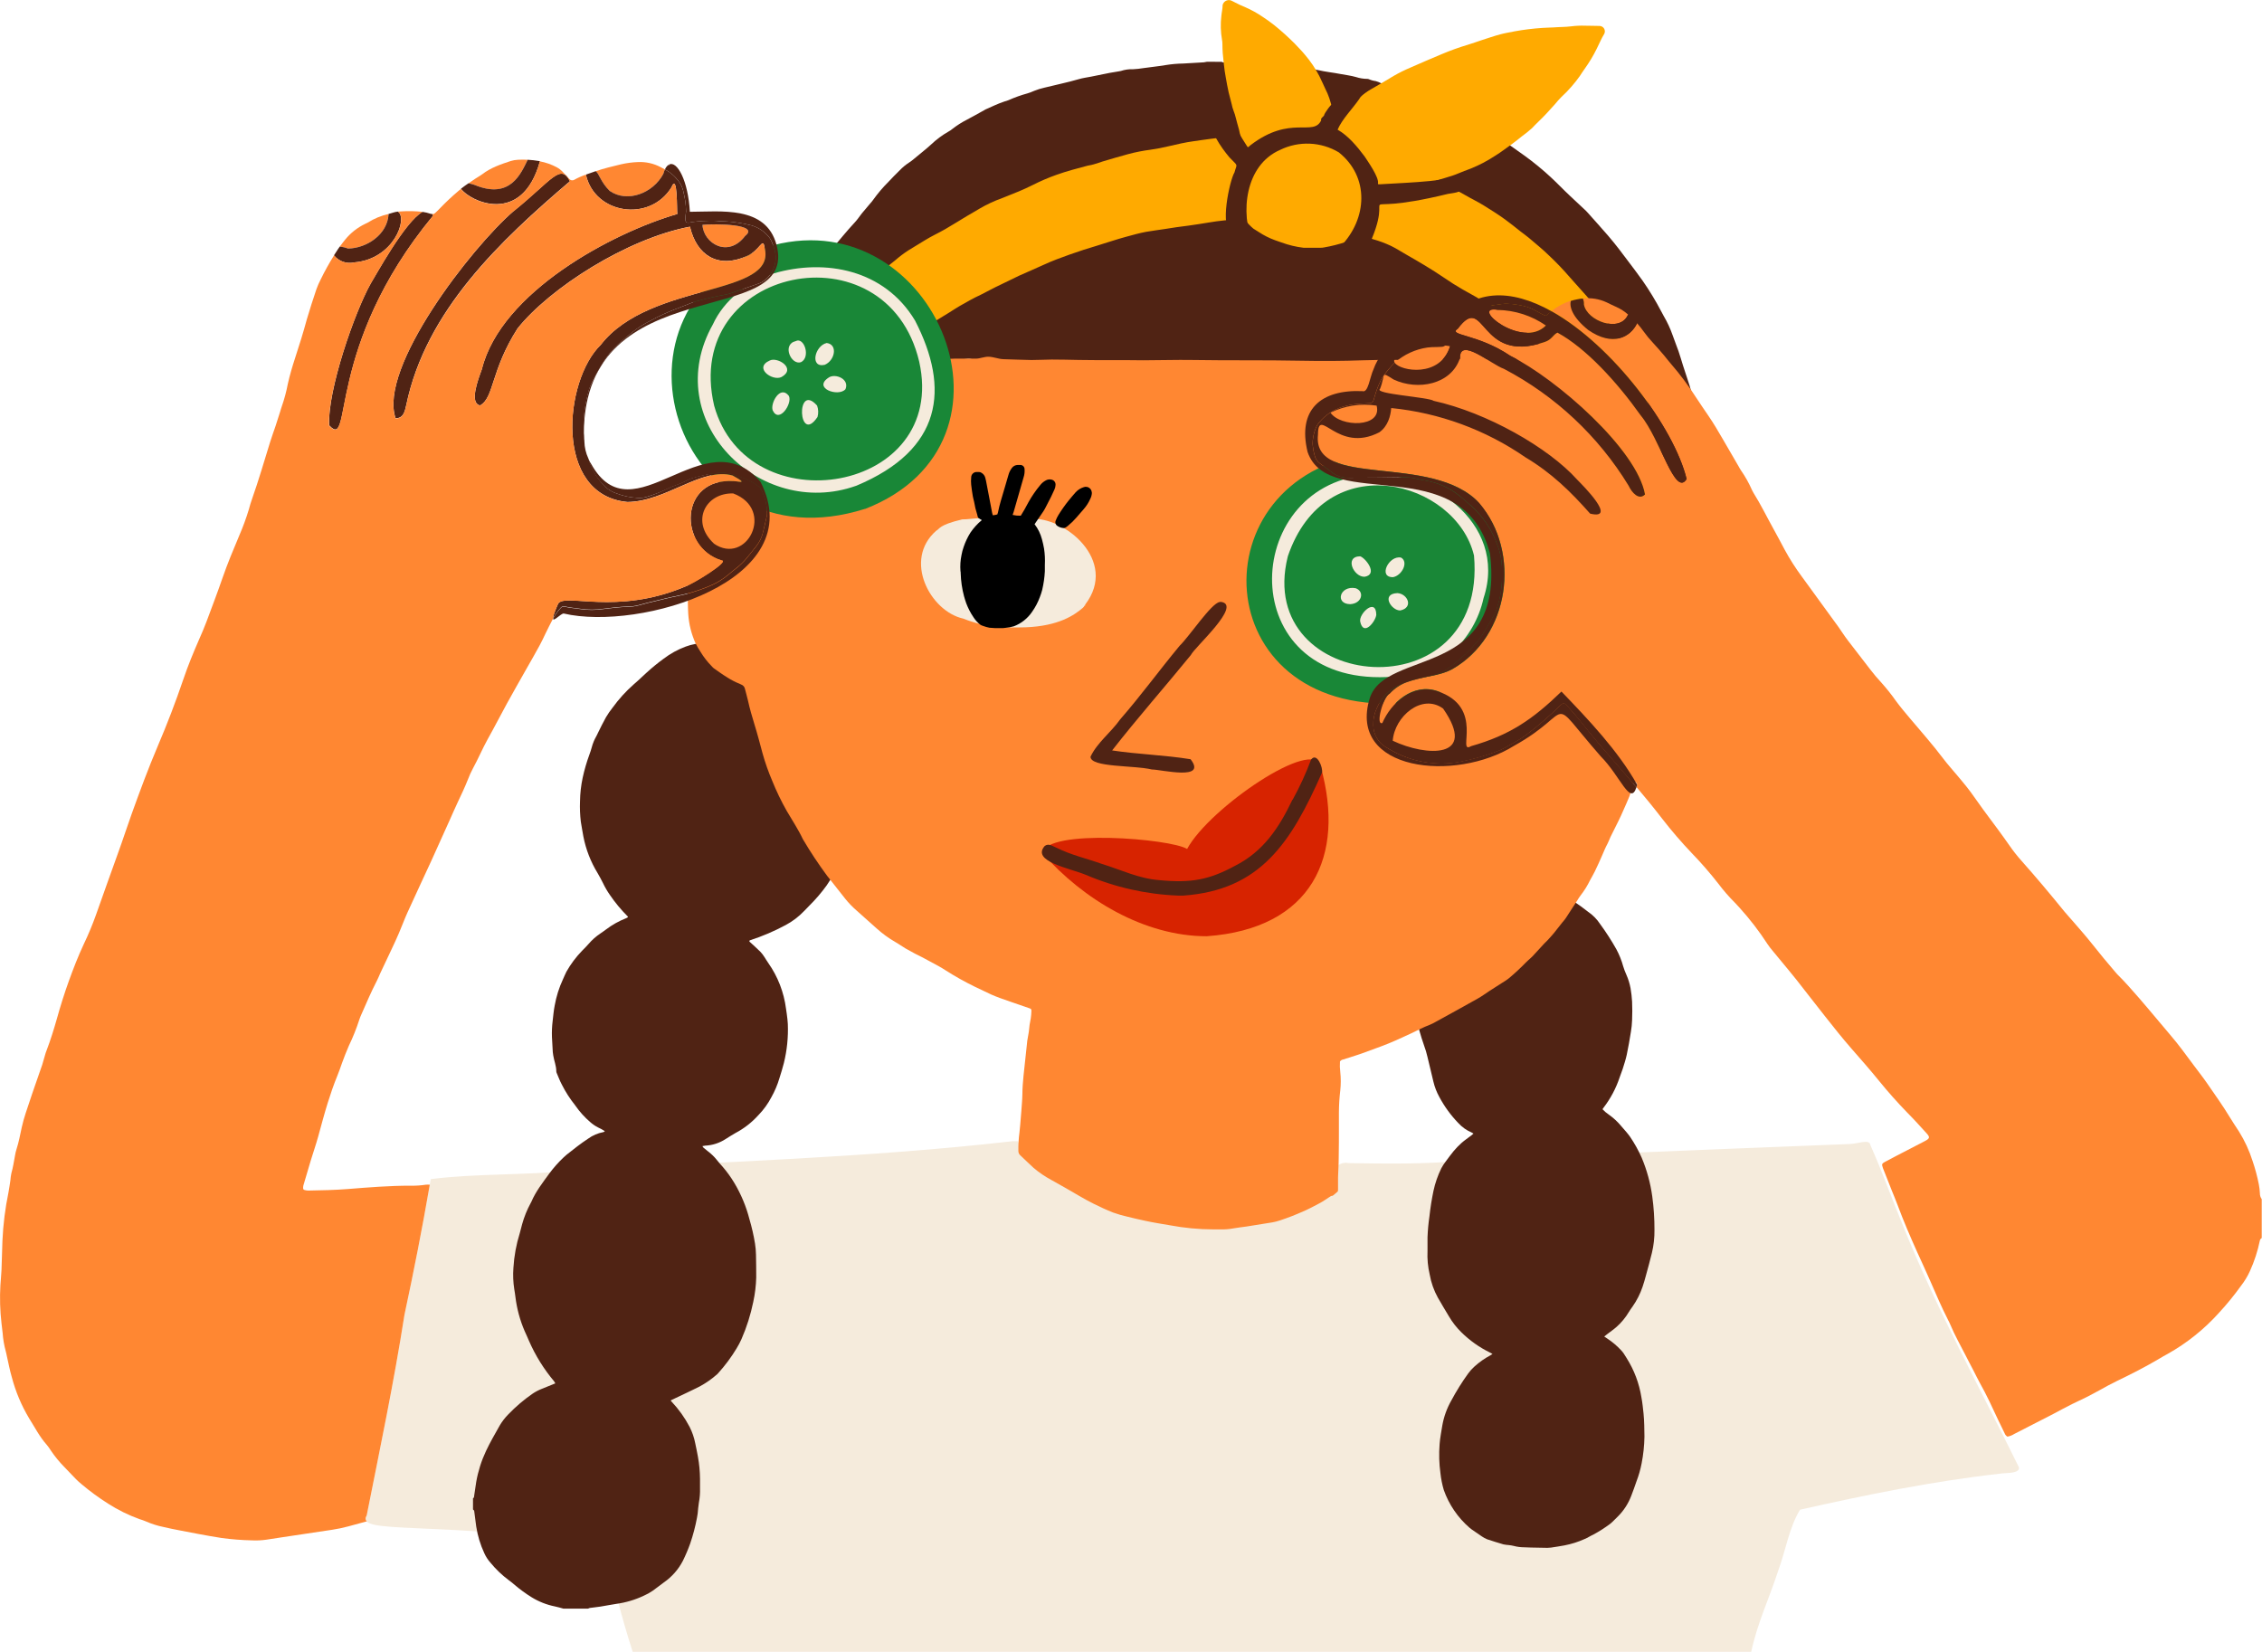 <svg width="419" height="306" viewBox="0 0 419 306" fill="none" xmlns="http://www.w3.org/2000/svg">
<path d="M324.387 306H117.194C112.585 291.66 112.684 285.955 111.428 286.178C80.674 281.6 65.684 284.406 67.93 280.733C70.404 268.283 72.953 256.166 74.915 243.604C76.734 235.112 78.323 227.022 79.79 218.437C88.185 217.353 97.434 217.762 106.201 216.814C133.261 215.203 160.551 214.51 187.611 211.406H188.521C190.556 215.742 201.402 220.698 203.48 221.385C213.274 223.646 223.804 225.443 230.114 224.334C235.28 223.665 239.32 221.392 243.811 218.92C246.849 217.433 247.523 214.993 249.85 215.47C256.853 215.569 263.819 215.693 270.928 215.03C279.589 214.745 287.873 214.59 296.516 213.791C311.982 213.128 327.121 212.552 342.613 211.933C343.949 211.933 346.325 210.917 346.449 212.106C348.707 217.173 350.495 222.24 352.635 227.406C358.822 242.737 366.728 257.089 373.979 271.826V272.123C373.651 273.04 371.393 272.817 370.298 273.021C357.844 274.434 345.694 276.911 333.426 279.68C331.396 283.013 330.802 287.113 329.435 290.83C327.734 296.089 325.5 300.729 324.387 306Z" fill="#F5EBDC"/>
<path d="M226.322 11.453C226.383 11.49 226.452 11.552 226.52 11.552C227.423 11.552 228.308 11.793 229.217 11.732C229.527 11.721 229.837 11.733 230.145 11.769C230.568 11.826 230.993 11.859 231.419 11.868C232.78 11.818 234.123 12.029 235.478 12.078C236.431 12.109 237.383 12.134 238.336 12.184C238.888 12.203 239.438 12.263 239.982 12.363C240.6 12.487 241.182 12.475 241.776 12.562C242.568 12.679 243.366 12.797 244.145 12.983C245.513 13.311 246.917 13.435 248.297 13.708C249.256 13.893 250.227 13.999 251.174 14.271C251.843 14.491 252.542 14.605 253.246 14.612C253.346 14.606 253.445 14.623 253.537 14.662C253.948 14.845 254.383 14.966 254.83 15.021C255.168 15.116 255.495 15.245 255.807 15.405C256.088 15.569 256.4 15.675 256.723 15.714C257.159 15.788 257.583 15.919 257.985 16.105C258.313 16.235 258.653 16.322 258.987 16.433C259.606 16.644 260.225 16.817 260.843 17.052C261.74 17.443 262.607 17.895 263.491 18.291C263.825 18.452 264.178 18.589 264.518 18.744C265.929 19.406 267.376 19.982 268.725 20.75C268.834 20.815 268.948 20.871 269.065 20.918C270.47 21.469 271.775 22.219 273.118 22.894C273.545 23.11 274.009 23.247 274.417 23.513C275.394 24.077 276.372 24.653 277.306 25.285C279.051 26.462 280.777 27.668 282.484 28.902C284.128 30.098 285.7 31.388 287.192 32.767C288.43 33.907 289.581 35.128 290.812 36.28C291.69 37.103 292.575 37.915 293.46 38.757C293.676 38.962 293.905 39.16 294.078 39.377C295.365 40.82 296.658 42.251 297.92 43.713C299.312 45.33 300.58 47.039 301.861 48.743C302.672 49.827 303.494 50.904 304.274 52.007C305.534 53.816 306.678 55.703 307.701 57.656C307.868 57.966 308.017 58.276 308.202 58.586C308.849 59.687 309.388 60.849 309.811 62.054C310.021 62.618 310.226 63.182 310.43 63.739C311.141 65.48 311.58 67.307 312.199 69.079C312.255 69.246 312.304 69.419 312.366 69.58C313.244 72.084 313.9 74.661 314.327 77.28C314.562 78.562 314.804 79.838 314.983 81.127C315.243 82.985 315.571 84.843 315.688 86.702C315.769 88.002 315.818 89.303 315.967 90.598C316.219 93.09 316.327 95.595 316.288 98.099C316.288 100.379 316.288 102.658 316.288 104.913C316.288 105.737 316.214 106.561 316.128 107.391C316.01 108.506 315.849 109.627 315.707 110.742C315.663 111.139 315.596 111.534 315.509 111.925C315.439 112.215 315.324 112.493 315.169 112.749C315.117 112.842 315.046 112.924 314.962 112.99C314.878 113.056 314.782 113.105 314.679 113.133C314.576 113.161 314.468 113.169 314.362 113.155C314.256 113.141 314.154 113.106 314.061 113.052C313.9 112.972 313.764 112.866 313.616 112.773C313.102 112.451 312.601 112.154 312.082 111.82C311.463 111.448 310.813 111.113 310.188 110.742C309.953 110.586 309.728 110.417 309.514 110.234C309.329 110.288 309.141 110.33 308.951 110.358C308.752 110.392 308.547 110.346 308.381 110.23C308.216 110.114 308.103 109.937 308.066 109.738C307.696 107.872 307.162 106.041 306.47 104.269C305.901 102.689 305.332 101.11 304.899 99.493C304.429 97.721 303.748 96.024 303.228 94.271C303.13 93.906 302.912 93.586 302.61 93.361C302.09 92.921 301.668 92.376 301.372 91.762C300.853 90.79 300.327 89.817 299.881 88.814C299.219 87.296 298.644 85.748 298.025 84.224C297.778 83.604 297.524 83.022 297.227 82.44C295.813 79.702 294.388 76.97 292.952 74.245C292.767 73.885 292.569 73.539 292.377 73.192C291.571 71.746 290.85 70.255 290.218 68.726C290.038 68.292 289.816 67.871 289.599 67.437L288.807 67.4C287.428 67.4 286.042 67.4 284.662 67.35C283.183 67.313 281.699 67.288 280.22 67.196C279.397 67.146 278.574 66.979 277.745 66.985H275.271C273.891 66.985 272.505 66.985 271.126 67.053C269.22 67.115 267.308 67.208 265.403 67.288C265.001 67.288 264.599 67.326 264.197 67.332C259.049 67.4 253.902 67.45 248.73 67.332C247.851 67.332 246.979 67.251 246.1 67.208C245.822 67.208 245.544 67.208 245.271 67.208C242.797 67.208 240.322 67.208 237.885 67.208C236.202 67.208 234.519 67.357 232.836 67.4C230.362 67.456 227.887 67.456 225.375 67.518C223.371 67.567 221.36 67.635 219.355 67.747C217.072 67.865 214.79 67.951 212.501 67.927C211.393 67.927 210.286 67.927 209.184 67.927C206.295 67.927 203.406 67.79 200.523 67.679C198.314 67.592 196.106 67.487 193.891 67.573C191.38 67.682 188.864 67.657 186.356 67.499C186.009 67.499 185.663 67.394 185.316 67.357C185.113 67.347 184.919 67.268 184.765 67.135C184.612 67.001 184.507 66.82 184.469 66.62C184.469 66.576 184.413 66.545 184.357 66.465C183.609 66.434 182.835 66.465 182.062 66.527C181.641 66.527 181.214 66.595 180.788 66.613C180.581 66.645 180.37 66.633 180.169 66.576C179.806 66.466 179.424 66.439 179.049 66.496L174.774 66.843C174.471 66.843 174.155 66.843 173.871 66.843C172.386 66.843 170.907 66.843 169.429 66.966C168.751 67.004 168.071 67.004 167.393 66.966C166.339 66.95 165.284 67.008 164.238 67.14C163.663 67.214 163.087 67.22 162.512 67.258L162.116 67.288L161.293 68.354C159.617 70.619 157.818 72.79 155.905 74.858C153.61 77.28 151.445 79.824 149.421 82.477C149.254 82.694 149.093 82.923 148.945 83.152C147.942 84.651 146.946 86.156 145.938 87.656C145.777 87.999 145.51 88.281 145.177 88.461C145.071 88.525 144.99 88.623 144.948 88.74C144.767 89.143 144.61 89.556 144.478 89.978C144.305 90.647 144.02 90.945 143.383 90.994C142.746 91.044 142.04 91.1 141.366 91.143C140.692 91.186 140.011 91.192 139.337 91.254C138.962 91.288 138.591 91.357 138.229 91.459C137.754 91.62 137.258 91.714 136.757 91.738C136.544 91.765 136.336 91.822 136.138 91.905C136.006 91.964 135.861 91.988 135.717 91.974C135.573 91.959 135.435 91.907 135.318 91.822C135.201 91.737 135.108 91.623 135.049 91.49C134.989 91.358 134.966 91.213 134.981 91.069C134.988 90.018 135.098 88.97 135.309 87.94C135.557 86.702 135.779 85.463 136.045 84.261C136.157 83.728 136.355 83.208 136.503 82.681C136.949 81.114 137.345 79.541 137.741 77.961C137.977 77.04 138.274 76.136 138.631 75.254C138.947 74.518 139.224 73.765 139.46 73C139.842 71.835 140.29 70.693 140.803 69.58C141.211 68.608 141.65 67.654 142.04 66.681C142.294 66.062 142.51 65.443 142.739 64.78C143.322 63.326 144 61.913 144.769 60.549C145.152 59.812 145.56 59.093 146.006 58.381C146.451 57.669 146.872 56.975 147.305 56.269C147.924 55.222 148.573 54.169 149.223 53.128C149.662 52.428 150.126 51.747 150.584 51.059C151.326 49.957 152.069 48.854 152.824 47.764C153.166 47.268 153.534 46.791 153.925 46.333C155.397 44.599 156.826 42.815 158.386 41.142C158.843 40.653 159.215 40.077 159.623 39.556C160.136 38.937 160.668 38.318 161.188 37.698C161.393 37.478 161.583 37.244 161.757 36.998C162.601 35.82 163.54 34.713 164.566 33.691C165.247 32.953 165.958 32.241 166.669 31.541C167.191 30.996 167.774 30.513 168.408 30.104C168.698 29.917 168.975 29.71 169.237 29.485C169.899 28.946 170.555 28.401 171.211 27.855C171.637 27.502 172.058 27.155 172.448 26.79C173.43 25.852 174.522 25.039 175.702 24.368C175.947 24.238 176.177 24.083 176.389 23.903C177.238 23.238 178.15 22.657 179.111 22.169C180.175 21.611 181.221 21.017 182.272 20.435C182.365 20.385 182.446 20.323 182.532 20.28C183.701 19.772 184.846 19.196 186.065 18.799C186.333 18.732 186.595 18.645 186.85 18.539C187.973 18.04 189.131 17.626 190.315 17.3C190.747 17.167 191.171 17.008 191.583 16.823C192.185 16.579 192.806 16.387 193.439 16.247C195.555 15.714 197.696 15.287 199.793 14.674C200.554 14.445 201.358 14.346 202.144 14.191L205.54 13.503C206.054 13.404 206.574 13.33 207.093 13.243C207.269 13.228 207.443 13.197 207.613 13.15C208.352 12.903 209.13 12.791 209.908 12.822C210.53 12.793 211.15 12.726 211.764 12.623C212.81 12.5 213.849 12.351 214.895 12.215C215.241 12.165 215.594 12.128 215.934 12.054C217 11.881 218.078 11.786 219.157 11.769L222.993 11.546C223.191 11.523 223.387 11.488 223.581 11.44L226.322 11.453Z" fill="#502314"/>
<path d="M87.61 277.58C87.851 277.45 87.814 277.203 87.845 276.992C87.969 276.174 88.074 275.357 88.216 274.514C88.563 272.541 89.17 270.622 90.022 268.809C90.79 267.168 91.705 265.619 92.584 264.046C93.02 263.312 93.543 262.634 94.143 262.026C95.515 260.595 97.028 259.306 98.659 258.18C99.201 257.814 99.782 257.511 100.391 257.275C101.202 256.941 102.018 256.619 102.866 256.272C102.797 256.14 102.72 256.012 102.637 255.888C100.735 253.626 99.168 251.102 97.985 248.393C97.731 247.773 97.459 247.203 97.193 246.609C96.317 244.584 95.738 242.444 95.473 240.253C95.405 239.783 95.355 239.306 95.263 238.841C95.055 237.528 95.001 236.196 95.102 234.87C95.233 232.694 95.627 230.541 96.277 228.459C96.438 227.908 96.58 227.351 96.716 226.793C97.091 225.439 97.618 224.131 98.288 222.897C98.337 222.81 98.387 222.723 98.43 222.63C99.247 220.698 100.546 219.063 101.765 217.378C102.555 216.31 103.439 215.315 104.406 214.404C104.592 214.231 104.772 214.058 104.969 213.903C106.269 212.874 107.562 211.84 108.948 210.936C109.783 210.33 110.742 209.918 111.756 209.728C111.843 209.728 111.917 209.635 112.041 209.554C111.646 209.296 111.233 209.068 110.804 208.873C110.265 208.6 109.764 208.259 109.313 207.857C108.288 206.973 107.377 205.963 106.603 204.853C106.592 204.828 106.577 204.805 106.559 204.785C105.602 203.597 104.773 202.312 104.085 200.95C103.707 200.25 103.429 199.488 103.113 198.757C103.07 198.666 103.047 198.567 103.045 198.466C103.045 197.45 102.637 196.515 102.482 195.53C102.44 195.326 102.412 195.119 102.396 194.911C102.34 193.988 102.284 193.053 102.241 192.136C102.204 191.132 102.247 190.128 102.371 189.132C102.482 188.19 102.557 187.236 102.742 186.307C103.041 184.604 103.563 182.948 104.295 181.382C104.518 180.93 104.679 180.453 104.914 180.02C105.715 178.598 106.696 177.286 107.834 176.117C108.236 175.702 108.657 175.306 109.016 174.878C109.67 174.113 110.428 173.444 111.268 172.89C111.589 172.661 111.93 172.444 112.245 172.196C113.38 171.332 114.63 170.63 115.957 170.109C116.067 170.057 116.175 169.999 116.279 169.935C116.279 169.935 116.279 169.892 116.316 169.867C116.353 169.842 116.285 169.774 116.248 169.743C115.04 168.538 113.948 167.221 112.987 165.81C112.484 165.093 112.043 164.335 111.67 163.543C111.354 162.923 111.051 162.347 110.705 161.759C109.421 159.665 108.524 157.357 108.057 154.945C107.921 154.034 107.71 153.13 107.586 152.213C107.438 150.968 107.388 149.713 107.438 148.46C107.457 146.983 107.623 145.512 107.933 144.068C108.246 142.622 108.659 141.2 109.17 139.812C109.343 139.366 109.48 138.908 109.609 138.456C109.799 137.729 110.087 137.031 110.463 136.381C110.581 136.182 110.661 135.972 110.766 135.761C111.249 134.801 111.707 133.822 112.239 132.887C112.608 132.26 113.022 131.659 113.476 131.091C114.625 129.503 115.947 128.049 117.417 126.755C118.228 126.079 118.964 125.33 119.749 124.63C120.76 123.704 121.822 122.836 122.929 122.028C124.169 121.085 125.541 120.33 127 119.786C129.281 118.94 131.785 118.911 134.084 119.705C134.803 119.921 135.51 120.177 136.2 120.474C137.678 121.16 139.114 121.933 140.5 122.79C141.41 123.414 142.285 124.086 143.123 124.803C145.025 126.403 146.731 128.225 148.202 130.23C148.938 131.245 149.593 132.315 150.163 133.432C151.011 134.999 151.778 136.604 152.52 138.22C153.307 139.953 153.88 141.775 154.228 143.647C154.414 144.631 154.581 145.616 154.729 146.607C154.862 147.678 154.893 148.758 154.822 149.835C154.822 150.231 154.822 150.634 154.785 151.036C154.758 151.786 154.882 152.534 155.15 153.235C155.803 155.141 155.944 157.186 155.558 159.163C155.365 160.046 155.037 160.895 154.587 161.678C154.147 162.49 153.634 163.264 153.12 164.032C152.166 165.358 151.102 166.601 149.941 167.749C149.613 168.096 149.272 168.424 148.944 168.777C147.957 169.814 146.81 170.686 145.548 171.36C143.43 172.503 141.212 173.451 138.922 174.191C138.879 174.191 138.848 174.253 138.817 174.284C138.774 174.451 138.91 174.507 138.996 174.587C139.615 175.163 140.265 175.727 140.852 176.322C141.126 176.613 141.371 176.93 141.582 177.269C141.842 177.641 142.046 178.044 142.319 178.409C144.082 180.919 145.207 183.821 145.597 186.864C145.703 187.484 145.777 188.153 145.857 188.797C145.894 189.094 145.913 189.416 145.932 189.695C146.03 192.127 145.784 194.561 145.202 196.924C144.973 197.866 144.669 198.782 144.379 199.73C144.018 200.955 143.52 202.136 142.894 203.248C142.268 204.451 141.472 205.557 140.531 206.531L140.475 206.587C139.268 207.933 137.83 209.053 136.231 209.895C135.612 210.248 135.024 210.62 134.431 210.998C133.29 211.745 131.969 212.173 130.607 212.236C130.438 212.25 130.27 212.279 130.106 212.323C130.157 212.421 130.219 212.512 130.292 212.596C130.595 212.856 130.91 213.122 131.226 213.358C131.784 213.782 132.289 214.273 132.729 214.819C133.094 215.265 133.459 215.718 133.855 216.139C134.658 217.068 135.378 218.065 136.008 219.118C137.27 221.225 138.221 223.503 138.829 225.882C139.261 227.349 139.602 228.84 139.85 230.349C139.961 231.041 140.024 231.741 140.036 232.442C140.073 233.842 140.073 235.248 140.079 236.648C140.038 238.176 139.854 239.696 139.528 241.189C139.044 243.557 138.312 245.868 137.344 248.083C137.079 248.676 136.776 249.252 136.435 249.805C135.451 251.437 134.311 252.97 133.032 254.383C132.984 254.441 132.932 254.497 132.878 254.55C131.885 255.435 130.793 256.202 129.623 256.836C128.801 257.269 127.953 257.641 127.149 258.043L124.284 259.4C124.229 259.53 124.352 259.611 124.433 259.691C125.739 261.081 126.85 262.641 127.737 264.331C128.226 265.29 128.578 266.314 128.782 267.372C128.943 268.202 129.147 269.032 129.277 269.85C129.524 271.205 129.655 272.579 129.667 273.957C129.667 274.533 129.667 275.109 129.667 275.685C129.696 276.586 129.625 277.488 129.456 278.373C129.339 279.036 129.308 279.717 129.234 280.386C129.203 280.659 129.153 280.932 129.098 281.204C128.797 282.801 128.384 284.374 127.86 285.912C127.464 287.019 127.006 288.103 126.487 289.158C125.662 290.744 124.464 292.107 122.997 293.128L120.95 294.658C120.416 295.032 119.846 295.352 119.248 295.612C117.636 296.373 115.917 296.883 114.151 297.123C113.179 297.26 112.226 297.47 111.255 297.619C110.587 297.724 109.913 297.786 109.244 297.879C109.126 297.908 109.012 297.952 108.904 298.009H104.382C103.85 297.867 103.324 297.7 102.786 297.594C101.252 297.286 99.786 296.707 98.455 295.885C97.37 295.21 96.336 294.456 95.362 293.63C95.006 293.313 94.634 293.016 94.248 292.738C92.98 291.795 91.833 290.698 90.833 289.473C90.371 288.952 89.992 288.363 89.707 287.727C88.976 286.154 88.472 284.486 88.21 282.771C88.098 281.954 87.999 281.136 87.888 280.293C87.857 280.052 87.888 279.786 87.616 279.637V277.531L87.61 277.58Z" fill="#502314"/>
<path d="M276.465 250.821L275.988 250.561C274.024 249.602 272.228 248.327 270.674 246.789C269.796 245.926 269.034 244.951 268.41 243.89C267.704 242.738 267.03 241.567 266.343 240.396C265.603 239.057 265.091 237.604 264.827 236.097C264.492 234.678 264.357 233.218 264.425 231.761C264.425 231.291 264.425 230.807 264.425 230.337C264.425 229.866 264.425 229.581 264.425 229.209C264.474 227.907 264.594 226.608 264.784 225.319C264.951 223.752 265.199 222.222 265.52 220.649C265.833 219.178 266.327 217.753 266.993 216.406C267.225 215.971 267.494 215.556 267.797 215.167C268.267 214.547 268.744 213.866 269.257 213.253C269.707 212.714 270.195 212.209 270.717 211.741C271.299 211.227 271.955 210.787 272.573 210.316C272.691 210.224 272.802 210.124 272.938 210.007C272.821 209.939 272.746 209.871 272.66 209.833C271.687 209.423 270.816 208.806 270.105 208.025C268.73 206.596 267.558 204.984 266.622 203.236C266.122 202.338 265.75 201.375 265.514 200.375C265.18 198.838 264.753 197.321 264.413 195.785C264.254 195.078 264.047 194.382 263.794 193.703C263.448 192.762 263.176 191.808 262.897 190.841C262.78 190.38 262.718 189.906 262.712 189.429C262.681 188.147 262.625 186.871 262.712 185.595C262.796 184.724 262.962 183.864 263.207 183.024C263.46 182.052 263.757 181.098 264.085 180.15C264.743 178.189 265.871 176.419 267.37 174.996C268.929 173.53 270.582 172.169 272.32 170.921C272.462 170.821 272.604 170.716 272.753 170.629C274.275 169.714 275.849 168.886 277.467 168.152C278.246 167.813 279.032 167.485 279.824 167.167C280.269 166.993 280.727 166.857 281.179 166.708L282.317 166.331C283.128 166.064 283.926 165.773 284.742 165.525C285.648 165.312 286.58 165.237 287.508 165.302C287.986 165.292 288.461 165.368 288.912 165.525C289.128 165.593 289.335 165.684 289.531 165.798C291.048 166.643 292.496 167.606 293.862 168.678C293.955 168.761 294.054 168.838 294.159 168.907C295.054 169.513 295.82 170.292 296.41 171.199C297.506 172.694 298.51 174.254 299.417 175.87C299.952 176.869 300.373 177.924 300.673 179.017C300.833 179.543 301.027 180.058 301.255 180.559C301.612 181.362 301.873 182.204 302.034 183.068C302.176 183.887 302.271 184.715 302.319 185.545C302.368 186.697 302.368 187.856 302.319 189.002C302.294 189.729 302.219 190.453 302.096 191.17C301.867 192.576 301.632 193.982 301.335 195.376C301.143 196.28 300.846 197.16 300.574 198.039C300.413 198.566 300.172 199.068 300.011 199.594C299.337 201.618 298.329 203.515 297.029 205.206C296.967 205.287 296.918 205.367 296.837 205.485C297.196 205.872 297.599 206.215 298.038 206.507C298.877 207.1 299.634 207.802 300.29 208.594C300.593 208.96 300.908 209.307 301.224 209.672C301.487 209.975 301.735 210.292 301.966 210.62C302.793 211.844 303.51 213.14 304.107 214.491C305.065 216.779 305.72 219.182 306.056 221.64C306.336 223.692 306.472 225.762 306.464 227.834C306.484 229.265 306.326 230.692 305.994 232.083C305.66 233.496 305.257 234.896 304.88 236.296C304.688 236.989 304.503 237.695 304.261 238.383C303.82 239.686 303.195 240.919 302.405 242.044C302.17 242.366 301.935 242.694 301.731 243.035C301.116 244.073 300.344 245.009 299.442 245.81C298.898 246.293 298.291 246.702 297.716 247.148L297.159 247.594C297.394 247.755 297.574 247.891 297.778 248.009C298.699 248.621 299.545 249.34 300.296 250.152C300.468 250.334 300.625 250.528 300.766 250.735C300.952 251.001 301.125 251.28 301.286 251.558C302.7 253.787 303.641 256.284 304.051 258.892C304.237 259.871 304.336 260.875 304.441 261.866C304.583 263.29 304.589 264.715 304.608 266.146C304.58 267.823 304.402 269.494 304.076 271.139C303.856 272.269 303.537 273.378 303.123 274.453C302.808 275.351 302.504 276.249 302.152 277.135C301.607 278.564 300.763 279.861 299.677 280.938C299.337 281.266 299.003 281.607 298.662 281.942C298.541 282.069 298.408 282.185 298.266 282.288C297.286 283.025 296.252 283.688 295.173 284.271C294.598 284.525 294.072 284.89 293.497 285.119C292.309 285.653 291.063 286.046 289.785 286.29C288.974 286.445 288.157 286.563 287.31 286.693C287.087 286.725 286.861 286.741 286.636 286.742L283.623 286.686C283.171 286.686 282.719 286.637 282.268 286.637C281.641 286.635 281.017 286.552 280.412 286.389C280.118 286.319 279.821 286.267 279.521 286.234C279.172 286.211 278.825 286.166 278.481 286.098C277.467 285.807 276.458 285.479 275.469 285.156C275.119 285.016 274.786 284.835 274.479 284.618C273.86 284.203 273.241 283.769 272.623 283.342C272.478 283.243 272.339 283.135 272.208 283.019C270.038 281.14 268.394 278.728 267.438 276.02C267.14 275.008 266.933 273.972 266.82 272.923C266.573 271.133 266.522 269.322 266.665 267.521C266.745 266.375 266.987 265.242 267.16 264.102C267.448 262.447 268.023 260.856 268.861 259.4C269.781 257.681 270.814 256.026 271.955 254.445C272.294 253.978 272.682 253.548 273.111 253.163C274.001 252.349 274.991 251.652 276.056 251.088C276.131 251.026 276.236 250.958 276.465 250.821Z" fill="#502314"/>
<path d="M287.83 63.226H290.391L290.651 63.368C290.759 63.402 290.859 63.458 290.944 63.534C291.029 63.609 291.097 63.702 291.143 63.806C291.189 63.909 291.213 64.022 291.212 64.135C291.212 64.249 291.187 64.361 291.139 64.465C291.139 64.576 291.065 64.688 291.053 64.737C291.271 64.939 291.534 65.085 291.821 65.164C292.107 65.242 292.408 65.251 292.699 65.189C292.923 65.171 293.149 65.171 293.373 65.189C293.535 65.206 293.687 65.276 293.805 65.388C293.924 65.5 294.002 65.648 294.029 65.809C294.069 65.968 294.054 66.136 293.987 66.286C293.92 66.435 293.803 66.558 293.657 66.632C293.478 66.721 293.282 66.767 293.082 66.769C292.433 66.769 291.783 66.769 291.127 66.719C290.83 66.719 290.508 66.719 290.224 66.719C290.101 66.749 289.982 66.795 289.871 66.856C289.989 67.097 290.094 67.295 290.193 67.475C290.409 67.896 290.657 68.311 290.843 68.714C291.382 69.901 292.003 71.049 292.699 72.152C293.422 73.325 294.073 74.541 294.647 75.794C294.962 76.501 295.318 77.19 295.711 77.857C296.268 78.778 296.762 79.737 297.19 80.725C297.642 81.759 298.087 82.793 298.539 83.822C298.99 84.85 299.436 85.891 299.912 86.919C300.989 89.236 302.096 91.54 303.166 93.857C304.101 95.882 304.812 97.988 305.598 100.051C306.288 101.85 306.856 103.694 307.299 105.57C307.565 106.766 307.769 107.973 307.998 109.175C308.006 109.455 308.109 109.723 308.289 109.937L309.706 110.092C311.211 110.233 312.661 110.73 313.937 111.541C314.303 111.759 314.656 111.996 314.995 112.254C315.569 112.741 316.066 113.314 316.468 113.951C317.018 114.818 317.6 115.667 318.107 116.559C318.819 117.773 319.229 119.142 319.301 120.548C319.271 120.824 319.344 121.102 319.506 121.328V122.53C319.442 122.77 319.396 123.014 319.369 123.261C319.331 124.287 319.209 125.309 319.004 126.315C318.769 127.494 318.432 128.651 317.996 129.771C317.179 131.766 316.233 133.705 315.162 135.575C314.915 136.009 314.63 136.424 314.371 136.858C313.993 137.477 313.647 138.096 313.245 138.716C312.499 139.881 311.554 140.906 310.454 141.745C309.91 142.189 309.342 142.602 308.753 142.984C307.543 143.651 306.239 144.134 304.886 144.415C304.268 144.557 303.618 144.706 302.975 144.83C302.821 144.849 302.679 144.921 302.574 145.034C302.469 145.148 302.407 145.295 302.399 145.449C302.35 145.722 302.282 145.988 302.207 146.254C302.09 146.663 301.991 147.078 301.836 147.493C301.496 148.33 301.131 149.153 300.766 149.971C300.45 150.677 300.147 151.39 299.795 152.083C299.312 153.074 298.805 154.053 298.322 155.038C298.124 155.447 297.994 155.88 297.778 156.277C297.394 156.983 297.091 157.72 296.776 158.457C296.343 159.473 295.879 160.47 295.402 161.462C295.142 162 294.821 162.515 294.542 163.047C294.062 164.041 293.479 164.981 292.804 165.853C292.588 166.131 292.392 166.422 292.216 166.727C291.492 167.835 290.774 168.957 290.051 170.065C289.871 170.338 289.655 170.586 289.432 170.84C288.906 171.509 288.386 172.19 287.848 172.847C287.465 173.311 287.056 173.751 286.648 174.197C286.45 174.414 286.221 174.618 286.029 174.816C285.293 175.609 284.569 176.408 283.839 177.195C283.722 177.325 283.579 177.437 283.456 177.554C283.177 177.815 282.886 178.05 282.627 178.322C281.645 179.333 280.613 180.292 279.533 181.197C279.321 181.372 279.098 181.534 278.865 181.68L275.957 183.538C275.203 184.034 274.473 184.573 273.687 185.012C271.15 186.443 268.595 187.843 266.046 189.243C265.65 189.48 265.236 189.687 264.809 189.863C263.652 190.29 262.576 190.885 261.462 191.405C259.575 192.285 257.688 193.164 255.721 193.883C254.564 194.298 253.413 194.737 252.262 195.152C251.91 195.283 251.551 195.394 251.192 195.512C250.4 195.766 249.614 196.007 248.829 196.267C248.707 196.285 248.589 196.326 248.483 196.388C248.377 196.451 248.284 196.534 248.21 196.633C248.164 197.294 248.183 197.958 248.266 198.615C248.386 199.737 248.386 200.869 248.266 201.991C248.107 203.334 248.022 204.684 248.012 206.036C248.012 206.959 248.012 207.894 248.012 208.817C248.012 210.719 248.012 212.62 247.975 214.528C247.975 215.73 247.882 216.932 247.851 218.133C247.851 218.858 247.851 219.583 247.851 220.308C247.851 220.456 247.851 220.655 247.777 220.741C247.499 221.02 247.158 221.255 246.868 221.509C246.564 221.509 246.36 221.695 246.131 221.838C245.599 222.172 245.092 222.55 244.541 222.841C243.502 223.399 242.463 223.956 241.38 224.421C239.985 225.048 238.558 225.602 237.105 226.081C236.654 226.234 236.193 226.354 235.725 226.44C234.117 226.713 232.508 226.967 230.9 227.214C230.077 227.338 229.254 227.413 228.425 227.567C227.682 227.704 226.928 227.765 226.173 227.747C225.697 227.747 225.22 227.747 224.738 227.747C222.052 227.74 219.372 227.487 216.732 226.991L214.437 226.601C213.676 226.465 212.909 226.329 212.148 226.161C211.047 225.926 209.949 225.672 208.856 225.399C207.95 225.198 207.057 224.939 206.184 224.625C204.946 224.142 203.746 223.572 202.552 222.984C200.665 222.048 198.89 220.915 197.04 219.886C196.267 219.465 195.506 219.025 194.745 218.592C193.571 217.964 192.468 217.212 191.453 216.349C190.612 215.594 189.82 214.789 188.979 214.014C188.87 213.913 188.783 213.79 188.725 213.654C188.666 213.517 188.637 213.37 188.638 213.221C188.62 212.07 188.688 210.919 188.842 209.777C188.954 208.861 189.01 207.919 189.09 207.015C189.121 206.637 189.158 206.265 189.183 205.893C189.251 204.84 189.362 203.794 189.381 202.741C189.381 201.588 189.48 200.442 189.591 199.296C189.764 197.605 189.95 195.908 190.136 194.217C190.206 193.268 190.338 192.324 190.531 191.393C190.566 191.274 190.584 191.151 190.587 191.027C190.65 190.227 190.765 189.433 190.934 188.648C190.998 188.205 191.037 187.758 191.051 187.31C191.051 186.914 191.008 186.889 190.593 186.753L187.184 185.576C186.566 185.353 185.904 185.142 185.267 184.901C184.629 184.659 184.141 184.48 183.596 184.232C182.569 183.761 181.55 183.276 180.54 182.776C178.736 181.897 176.982 180.916 175.287 179.84C174.842 179.555 174.397 179.27 173.933 179.016C172.924 178.459 171.91 177.914 170.889 177.369C170.425 177.127 169.942 176.904 169.478 176.662C168.903 176.353 168.327 176.043 167.764 175.721C167.096 175.324 166.465 174.86 165.791 174.482C164.576 173.776 163.437 172.946 162.394 172.004C161.157 170.914 159.92 169.78 158.682 168.69C157.905 168.018 157.19 167.276 156.548 166.473C155.422 165.06 154.315 163.636 153.195 162.223C151.585 160.046 150.09 157.787 148.716 155.453C147.862 153.632 146.742 151.966 145.734 150.231C144.708 148.423 143.804 146.548 143.03 144.619C142.331 142.985 141.74 141.307 141.261 139.596C140.778 137.787 140.302 135.966 139.745 134.175C139.293 132.714 138.873 131.252 138.545 129.759C138.39 129.053 138.173 128.359 138 127.653C137.969 127.467 137.89 127.293 137.771 127.147C137.651 127.001 137.496 126.89 137.32 126.823C137.252 126.823 137.19 126.748 137.116 126.724C136.251 126.381 135.422 125.954 134.641 125.448C133.806 124.94 133.02 124.357 132.216 123.8C132.061 123.67 131.918 123.527 131.789 123.373C131.016 122.585 130.337 121.71 129.766 120.765C129.435 120.263 129.132 119.744 128.856 119.21C128.08 117.498 127.617 115.66 127.489 113.784C127.396 112.334 127.421 110.879 127.396 109.448C127.397 109.241 127.412 109.034 127.44 108.828C127.44 108.457 127.52 108.079 127.52 107.707C127.509 106.654 127.581 105.602 127.737 104.56C128.009 102.832 128.312 101.11 128.627 99.388C129.031 97.115 130.28 95.078 132.123 93.689C133.657 92.471 135.376 91.504 137.215 90.828C137.417 90.755 137.624 90.693 137.833 90.642C138.353 90.536 138.879 90.475 139.386 90.351C140.53 90.065 141.703 89.912 142.882 89.892C143.058 89.89 143.233 89.876 143.407 89.849C143.529 89.836 143.647 89.798 143.754 89.737C143.86 89.676 143.953 89.594 144.026 89.496C144.985 88.257 145.95 87.018 146.915 85.742C146.996 85.643 147.051 85.531 147.126 85.432C148.233 83.909 149.217 82.335 150.435 80.867C151.506 79.628 152.502 78.284 153.529 77.008C154.036 76.388 154.587 75.769 155.15 75.224C156.09 74.251 157.049 73.298 158.008 72.337C159.066 71.232 160.064 70.07 160.996 68.856C161.371 68.385 161.785 67.945 162.234 67.543C162.442 67.36 162.627 67.152 162.784 66.924C162.868 66.782 162.986 66.665 163.128 66.582C163.27 66.5 163.431 66.455 163.595 66.453C164.095 66.416 164.598 66.416 165.098 66.453C166.293 66.605 167.495 66.696 168.699 66.725C170.109 66.725 171.514 66.725 172.924 66.725C173.401 66.725 173.871 66.657 174.347 66.62C175.145 66.558 175.949 66.453 176.748 66.44C178.078 66.44 179.414 66.44 180.744 66.44C181.524 66.44 182.297 66.075 183.077 66.087C184.005 66.087 184.933 66.515 185.867 66.54C187.599 66.583 189.331 66.67 191.064 66.694C192.301 66.694 193.569 66.62 194.825 66.608C196.483 66.608 198.141 66.651 199.774 66.682C203.771 66.75 207.768 66.682 211.764 66.744C214.802 66.744 217.84 66.639 220.883 66.688C227.596 66.8 234.302 66.688 241.015 66.825C244.832 66.899 248.649 66.886 252.473 66.744C256.296 66.602 260.311 66.744 264.227 66.62C267.389 66.521 270.556 66.583 273.724 66.583C277.498 66.583 281.268 66.583 285.033 66.583C285.255 66.621 285.483 66.593 285.689 66.502C285.437 66.259 285.268 65.943 285.206 65.598C285.07 65.307 284.934 64.979 284.823 64.706C284.774 64.604 284.748 64.491 284.747 64.378C284.746 64.264 284.77 64.151 284.818 64.048C284.866 63.945 284.937 63.854 285.024 63.781C285.111 63.709 285.214 63.656 285.324 63.628C285.747 63.47 286.191 63.376 286.642 63.349C287.062 63.343 287.434 63.269 287.83 63.226Z" fill="#FF8732"/>
<path d="M229.761 25.18C229.612 24.384 229.416 23.598 229.174 22.826C229.081 22.516 229.007 22.206 228.926 21.884C228.816 21.409 228.67 20.943 228.487 20.491C228.342 20.107 228.23 19.711 228.153 19.308C227.973 18.577 227.763 17.858 227.59 17.127C227.379 16.204 227.219 15.269 227.052 14.334C226.909 13.534 226.779 12.735 226.705 11.93C226.643 11.242 226.569 10.561 226.495 9.874C226.439 9.304 226.445 8.728 226.433 8.152C226.433 7.89 226.409 7.628 226.359 7.371C226.1 5.903 226.06 4.404 226.241 2.924C226.297 2.267 226.47 1.623 226.47 0.954C226.505 0.793 226.573 0.641 226.669 0.507C226.765 0.374 226.889 0.262 227.03 0.179C227.172 0.096 227.33 0.043 227.493 0.024C227.657 0.005 227.822 0.02 227.98 0.068C228.202 0.179 228.437 0.266 228.654 0.396C229.328 0.753 230.02 1.076 230.726 1.363C231.821 1.843 232.869 2.423 233.857 3.097C234.634 3.6 235.386 4.142 236.109 4.72C237.398 5.764 238.631 6.877 239.802 8.052C240.452 8.752 241.133 9.421 241.733 10.159C242.758 11.355 243.644 12.664 244.374 14.061C244.764 14.841 245.111 15.647 245.488 16.44C245.785 17.017 246.039 17.615 246.249 18.23C246.614 19.413 246.973 20.596 247.264 21.798C247.266 21.903 247.305 22.004 247.375 22.083C247.592 21.962 247.783 21.8 247.938 21.606C248.983 20.639 250.035 19.673 251.062 18.676C251.955 17.816 252.957 17.078 254.044 16.483C255.424 15.715 256.766 14.885 258.127 14.079C259.135 13.496 260.179 12.977 261.252 12.525C263.2 11.676 265.149 10.815 267.117 10.004C268.686 9.342 270.291 8.768 271.924 8.282C272.753 8.04 273.557 7.724 274.398 7.458C275.555 7.092 276.7 6.684 277.875 6.368C278.779 6.126 279.731 5.971 280.628 5.792C282.304 5.489 283.996 5.282 285.695 5.172C286.382 5.11 287.069 5.129 287.762 5.079C288.844 4.992 289.939 5.017 291.022 4.881C291.892 4.77 292.769 4.731 293.645 4.763C294.53 4.8 295.421 4.763 296.312 4.807C296.48 4.813 296.644 4.862 296.789 4.948C296.934 5.035 297.054 5.157 297.139 5.303C297.224 5.449 297.271 5.614 297.276 5.782C297.281 5.951 297.243 6.118 297.165 6.268C296.609 7.154 296.237 8.127 295.761 9.044C295.122 10.343 294.375 11.586 293.528 12.76C293.212 13.181 292.946 13.634 292.649 14.067C292.175 14.742 291.665 15.392 291.121 16.012C290.531 16.701 289.898 17.353 289.228 17.963C288.805 18.391 288.405 18.839 288.028 19.308C287.025 20.429 286.023 21.544 284.934 22.572C284.538 22.944 284.173 23.334 283.802 23.724C283.187 24.276 282.542 24.795 281.872 25.279C280.777 26.196 279.608 27.02 278.451 27.849C277.603 28.469 276.725 29.008 275.834 29.553C274.378 30.412 272.84 31.123 271.243 31.678C270.507 31.95 269.789 32.297 269.041 32.539C268.1 32.861 267.141 33.108 266.195 33.394C266.078 33.405 265.969 33.46 265.892 33.548C266.214 33.737 266.557 33.891 266.912 34.007C268.481 34.601 269.998 35.324 271.447 36.169C272.604 36.85 273.817 37.407 274.955 38.132C276.261 38.95 277.572 39.761 278.816 40.672C279.787 41.378 280.721 42.134 281.662 42.883C282.169 43.286 282.713 43.645 283.208 44.072C284.446 45.144 285.757 46.172 286.92 47.325C288.276 48.597 289.562 49.941 290.775 51.351C291.338 52.02 291.956 52.645 292.525 53.314C293.416 54.349 294.381 55.321 295.204 56.412C296.305 57.867 297.431 59.304 298.39 60.859C299.083 61.974 299.819 63.064 300.42 64.235C300.785 64.947 301.137 65.666 301.484 66.391C301.626 66.694 301.762 67.01 301.935 67.295C302.381 68.063 302.672 68.912 303.08 69.692C303.544 70.572 303.878 71.501 304.317 72.387C304.85 73.434 305.265 74.537 305.555 75.676C305.66 76.072 305.821 76.457 305.932 76.853C306.173 77.733 306.39 78.618 306.637 79.492C306.847 80.184 307.013 80.89 307.132 81.604C307.148 81.715 307.171 81.824 307.2 81.932C307.664 83.4 307.961 84.912 308.438 86.38C308.833 87.656 309.322 88.901 309.675 90.189C310.062 91.407 310.371 92.649 310.603 93.906C310.745 94.866 310.869 95.832 311.011 96.799C311.116 97.53 311.252 98.254 311.339 98.985C311.492 100.218 311.565 101.46 311.556 102.702C311.556 103.786 311.679 104.87 311.698 105.96C311.729 107.422 311.797 108.884 311.766 110.352C311.766 110.414 311.766 110.47 311.766 110.55C311.504 110.572 311.239 110.56 310.98 110.513C309.951 110.438 308.917 110.438 307.887 110.513C307.701 110.513 307.559 110.513 307.516 110.308C307.472 110.104 307.38 110.141 307.287 110.079C307.178 110.018 307.087 109.928 307.025 109.818C306.963 109.709 306.931 109.585 306.934 109.46C306.943 108.411 306.793 107.366 306.489 106.363C306.285 105.508 306.068 104.659 305.802 103.823C305.449 102.758 305.053 101.698 304.657 100.645C304.039 98.998 303.482 97.319 302.981 95.634C302.727 94.792 302.362 93.993 302.102 93.156C301.646 91.762 301.047 90.419 300.314 89.149C299.782 88.201 299.25 87.247 298.792 86.256C298.007 84.54 297.128 82.868 296.318 81.17C295.195 78.903 293.956 76.695 292.606 74.555C291.604 72.938 290.471 71.408 289.432 69.81C288.912 69.017 288.424 68.199 287.947 67.376C287.112 65.936 286.069 64.628 284.854 63.492C283.678 62.377 282.509 61.26 281.346 60.141C281.242 60.051 281.144 59.954 281.055 59.849C280.398 59.154 279.628 58.574 278.779 58.134C277.541 57.372 276.248 56.604 274.924 55.941C274.442 55.693 274.015 55.359 273.551 55.092C272.678 54.59 271.8 54.114 270.928 53.618C269.752 52.949 268.608 52.218 267.494 51.45C265.205 49.883 262.811 48.489 260.41 47.114C259.495 46.587 258.61 46.017 257.663 45.553C256.587 45.046 255.469 44.631 254.323 44.314L253.357 44.011C253.271 44.011 253.184 44.011 253.141 43.88C253.098 43.75 253.005 43.781 252.918 43.788C252.754 43.801 252.589 43.775 252.436 43.713C252.284 43.65 252.148 43.553 252.04 43.428C252.018 43.402 251.991 43.381 251.961 43.367C251.93 43.353 251.897 43.345 251.863 43.345C251.83 43.345 251.796 43.353 251.766 43.367C251.735 43.381 251.708 43.402 251.687 43.428C251.353 43.67 251 43.893 250.666 44.134C250.254 44.42 249.804 44.648 249.33 44.81C247.999 45.255 246.636 45.599 245.253 45.838C245.049 45.879 244.842 45.9 244.634 45.9H241.807C241.694 45.909 241.58 45.909 241.467 45.9C240.072 45.733 238.702 45.404 237.383 44.921C236.981 44.748 236.542 44.661 236.146 44.487C235.097 44.104 234.096 43.599 233.164 42.982C232.855 42.753 232.496 42.592 232.18 42.363C231.622 41.901 231.121 41.372 230.689 40.789C230.624 40.703 230.537 40.635 230.437 40.592C230.337 40.55 230.228 40.535 230.12 40.548C229.031 40.616 227.949 40.721 226.86 40.821C225.771 40.92 224.849 41.068 223.847 41.229C222.61 41.421 221.372 41.644 220.135 41.799C218.693 41.973 217.258 42.177 215.804 42.419C214.641 42.604 213.466 42.741 212.309 42.945C211.071 43.174 209.834 43.527 208.597 43.862C206.772 44.351 204.984 44.977 203.171 45.522C201.507 46.017 199.849 46.544 198.222 47.126C196.595 47.709 194.924 48.309 193.328 49.053C191.843 49.746 190.321 50.366 188.83 51.047C187.649 51.592 186.498 52.206 185.316 52.751C184.135 53.296 182.897 53.99 181.66 54.609C180.293 55.228 179.012 55.984 177.719 56.715C177.063 57.087 176.444 57.52 175.807 57.911C174.669 58.617 173.524 59.317 172.367 59.992C171.322 60.611 170.338 61.33 169.348 62.03C168.563 62.587 167.783 63.157 167.041 63.777C166.422 64.316 165.803 64.898 165.185 65.449C164.77 65.808 164.411 66.23 164.022 66.626C162.747 67.921 161.46 69.203 160.204 70.51C158.948 71.817 157.575 73.192 156.245 74.518C155.193 75.571 154.172 76.661 153.152 77.751C152.589 78.388 152.07 79.063 151.599 79.77C150.547 81.263 149.446 82.725 148.326 84.168C147.707 84.961 147.169 85.804 146.612 86.646C146.34 87.055 146.055 87.445 145.746 87.823C145.503 88.112 145.309 88.438 145.171 88.789C145.09 89 144.979 89.192 144.88 89.409C144.833 89.512 144.765 89.604 144.679 89.679C144.594 89.754 144.494 89.809 144.385 89.842C144.007 89.981 143.605 90.038 143.203 90.01C141.988 89.904 140.764 90.022 139.59 90.356C138.972 90.511 138.396 90.629 137.809 90.821C137.199 91.05 136.61 91.327 136.045 91.651C135.911 91.735 135.765 91.8 135.612 91.843C135.538 91.757 135.581 91.688 135.612 91.62C136.175 90.146 136.714 88.665 137.32 87.21C137.747 86.169 138.285 85.172 138.743 84.113C139.312 82.837 139.85 81.542 140.487 80.291C141.471 78.364 142.455 76.432 143.581 74.573C144.255 73.452 144.886 72.294 145.567 71.173C146.049 70.367 146.6 69.599 147.101 68.813C147.549 68.043 148.038 67.299 148.567 66.583C148.92 66.143 149.291 65.716 149.631 65.269C150.182 64.545 150.714 63.795 151.258 63.064C151.803 62.333 152.545 61.559 153.164 60.785C154.333 59.317 155.583 57.917 156.876 56.523C157.655 55.656 158.503 54.851 159.351 54.045C160.947 52.559 162.547 51.076 164.151 49.598C164.671 49.115 165.253 48.694 165.803 48.241C166.582 47.559 167.409 46.934 168.278 46.371C169.299 45.751 170.326 45.132 171.322 44.512C172.559 43.738 173.846 43.174 175.077 42.456C176.438 41.675 177.756 40.833 179.099 40.028C179.86 39.569 180.645 39.148 181.4 38.677C182.75 37.885 184.17 37.221 185.644 36.695C187.562 35.927 189.492 35.19 191.336 34.255C192.739 33.544 194.185 32.924 195.667 32.396C197.566 31.709 199.515 31.213 201.463 30.693C201.694 30.635 201.927 30.589 202.163 30.556C202.842 30.388 203.511 30.182 204.167 29.937C205.782 29.466 207.384 28.971 209.005 28.543C210.349 28.185 211.715 27.916 213.094 27.738C214.235 27.579 215.366 27.362 216.485 27.088C218.031 26.728 219.578 26.363 221.162 26.152C222.158 26.022 223.148 25.849 224.144 25.737C225.536 25.582 226.922 25.347 228.32 25.242C228.672 25.242 229.025 25.242 229.372 25.211C229.502 25.24 229.637 25.229 229.761 25.18Z" fill="#FFAA00"/>
<path d="M251.959 47.362C250.926 47.145 250.821 46.427 251.34 45.584C251.675 45.076 251.402 45.25 251.043 45.027C251 44.965 251.043 44.928 251.043 44.828L250.883 44.866C250.802 44.866 250.654 44.996 250.777 44.729C250.716 44.729 250.672 44.729 250.505 44.729C249.942 44.779 249.713 45.46 249.231 45.832C248.983 45.925 247.938 46.489 248.34 45.628C253.289 40.523 253.704 32.793 248 28.228C246.369 27.251 244.521 26.697 242.623 26.616C240.725 26.535 238.837 26.929 237.13 27.763C230.609 30.594 229.706 39.421 232.087 45.144C232.046 45.224 232.029 45.315 232.038 45.405C232.038 45.405 232.038 45.405 232.118 45.405C232.199 45.405 232.31 45.405 232.118 45.504C231.722 45.875 231.277 46.123 230.832 45.38C230.495 44.991 230.214 44.557 229.996 44.091C229.823 43.881 229.996 44.172 230.033 43.899C229.706 43.726 229.947 43.577 229.588 43.144C229.526 43.007 229.204 42.76 229.508 42.524C229.508 42.202 229.316 42.636 229.285 42.394C229.248 42.32 229.285 42.165 229.155 42.394C229.127 42.492 229.079 42.583 229.013 42.661C228.947 42.739 228.866 42.801 228.774 42.845C228.682 42.888 228.581 42.911 228.479 42.913C228.378 42.914 228.277 42.894 228.184 42.852C225.833 42.444 227.763 33.4 228.672 31.932C229.13 30.21 229.427 30.928 227.744 29.163C226.123 27.255 223.983 24.108 223.803 21.234C223.803 20.869 224.632 20.392 224.571 20.782C224.571 20.832 224.701 20.869 224.8 20.751C224.96 20.472 224.967 21.129 225.14 20.751C225.239 20.844 227.089 25.18 226.996 23.954C227.157 23.551 226.266 23.334 226.501 22.411C226.222 22.622 226 21.959 226.235 21.501C225.876 21.408 225.857 21.34 225.697 21.079C225.635 20.894 226.006 20.869 225.789 20.634C225.698 20.495 225.635 20.341 225.604 20.178C225.573 20.015 225.575 19.848 225.61 19.686C225.573 19.642 225.332 19.717 225.27 19.556C225.424 19.618 225.474 19.512 225.455 19.376C225.264 19.296 225.282 19.265 225.233 19.339C225.474 19.382 225.195 19.537 225.282 19.265C225.121 19.531 225.14 19.165 225.059 18.973L225.251 18.942C225.393 18.862 225.443 18.905 225.319 18.788C225.251 18.942 225.319 18.93 225.443 18.905C225.127 18.552 224.899 18.614 225.375 18.515C225.412 18.515 225.486 18.317 225.319 18.41C225.319 18.472 225.319 18.515 225.233 18.478C225.233 18.478 225.233 18.478 225.233 18.342C225.233 18.205 225.332 18.193 225.134 18.342C224.874 18.589 224.917 18.218 224.824 17.92C224.88 17.92 224.824 17.92 224.929 17.995C225.208 18.348 225.041 16.917 225.282 16.688C225.523 16.459 225.635 15.957 225.963 16.112C226.229 16.483 226.581 16.471 226.433 17.022C226.606 17.202 226.612 17.351 226.884 17.642H226.705C226.866 18.106 227.324 18.385 227.082 18.973C227.305 19.315 227.427 19.712 227.435 20.119C227.72 20.268 227.726 20.516 227.652 21.017C227.757 21.017 227.868 20.646 227.868 21.135C228.035 21.302 227.819 21.544 228.116 21.705C228.19 21.705 228.258 21.674 228.116 21.841C228.898 23.614 229.83 25.318 230.9 26.933C231.178 27.429 231.19 27.292 231.586 26.933C239.066 21.172 243.279 25.409 244.739 22.269C244.492 21.947 245.358 21.451 245.265 21.346C245.358 20.937 246.601 19.147 247.164 18.973C247.356 18.924 247.622 19.24 247.727 19.048C247.783 18.998 247.857 18.881 247.783 19.097C247.932 19.097 248.371 19.655 248.575 19.233C248.705 18.713 248.822 19.599 249.311 18.577C249.781 18.664 249.311 18.465 249.726 18.1C249.726 18.441 250.301 17.877 250.394 17.914C250.579 17.827 250.394 17.369 250.654 17.524C250.747 17.524 250.796 17.586 250.697 17.462C250.697 17.543 250.654 17.524 250.796 17.586C250.709 17.487 250.883 17.443 250.92 17.214C250.982 17.338 251.204 17.288 251.254 17.512C251.192 17.363 251.099 17.115 251.427 17.09C251.427 17.09 251.142 17.041 251.359 16.942C251.631 16.7 252.256 16.985 252.367 16.607C252.943 16.892 253.524 15.189 254.267 15.672C254.267 16.564 252.312 17.282 251.792 18.323C250.518 20.181 248.618 22.04 247.771 24.022C249.732 25.137 251.378 27.119 252.77 28.977C253.277 29.776 255.516 32.886 255.244 34.001C255.244 34.211 255.405 34.125 255.752 34.131C262.111 33.766 268.02 33.592 272.493 32.093C272.74 32.211 272.944 31.889 273.192 32.223C273.248 32.297 273.47 32.496 273.507 32.192C273.507 32.025 273.569 31.839 273.625 32.192C273.563 32.192 273.866 32.483 273.755 32.229C273.99 32.229 274.374 32.706 273.978 32.911C274.268 33.487 273.198 33.79 272.536 33.945C272.313 34.069 272.152 33.834 272.01 34.013C271.967 34.106 272.01 34.174 271.818 34.131C271.521 34.342 270.853 34.23 270.829 34.75C270.903 35.667 269.115 35.748 268.205 35.921C248.154 40.808 259.68 32.917 253.128 46.396C252.992 46.513 252.912 47.282 252.664 46.959C252.708 47.257 252.361 47.288 251.959 47.362Z" fill="#502314"/>
<path d="M223.519 173.441C211.987 173.441 200.671 166.665 193.093 158.036C193.817 153.458 216.887 155.372 219.894 157.274C224.039 149.612 243.471 136.443 244.64 142.017C249.287 158.649 242.982 172.054 223.519 173.441Z" fill="#D72300"/>
<path d="M218.167 165.908C212.309 165.675 206.542 164.376 201.148 162.074C198.184 160.835 190.983 159.596 193.52 156.716C194.262 156.165 194.955 156.753 195.716 157.051C198.469 158.426 201.197 159.002 204.142 160.055C207.706 161.145 210.947 162.768 214.746 163.047C220.667 163.629 224.026 162.96 228.74 160.408C234.055 157.732 236.969 153.272 239.419 148.112C239.416 148.139 239.416 148.166 239.419 148.193C240.747 145.789 241.897 143.29 242.858 140.716C243.923 139.279 245.098 142.209 244.882 143.126C239.134 156.134 233.479 164.874 219.238 165.908H218.167Z" fill="#502314"/>
<path d="M226.161 111.498C230.201 112.049 221.211 119.953 220.593 121.341C215.816 127.213 210.743 132.943 206.004 139.019C210.737 139.738 215.711 139.868 220.537 140.649C223.68 144.712 215.074 142.544 213.373 142.55C210.026 141.745 201.977 142.191 202.002 140.184C203.239 137.551 205.757 135.73 207.501 133.259C211.381 128.811 214.697 124.227 218.508 119.631C220.364 117.841 224.36 111.746 225.932 111.523L226.161 111.498Z" fill="#502314"/>
<path d="M259.173 130.291C223.445 132.15 221.688 88.548 253.19 84.076C265.087 82.632 276.83 92.246 279.205 103.897C279.979 116.627 274.442 128.675 259.173 130.26V130.291Z" fill="#198737"/>
<path d="M258.251 125.342C228.982 127.727 229.483 91.435 251.873 88.139C264.178 86.281 279.459 96.725 274.807 110.804C273.124 118.498 266.646 124.841 258.251 125.342ZM238.528 103.117C238.528 103.117 238.528 103.117 238.528 103.154C232.255 128.446 275.617 132.354 273.037 102.913C269.74 89.081 245.556 82.347 238.528 103.117Z" fill="#F5EBDC"/>
<path d="M252.788 106.846C250.759 106.945 248.953 103.092 251.947 103.055C252.912 103.346 255.362 106.393 252.788 106.846Z" fill="#F5EBDC"/>
<path d="M258.059 106.92C255.176 106.995 257.286 102.801 259.532 103.297C260.949 104.108 259.724 106.58 258.059 106.92Z" fill="#F5EBDC"/>
<path d="M250.103 111.925C247.22 111.888 248.167 108.425 251.099 108.964C252.813 109.559 252.312 111.807 250.103 111.925Z" fill="#F5EBDC"/>
<path d="M259.377 113.09C257.725 113.127 255.733 109.993 258.851 109.875C260.763 109.993 261.883 112.557 259.377 113.09Z" fill="#F5EBDC"/>
<path d="M251.953 115.14C251.687 113.653 254.91 110.637 254.935 113.901C254.793 115.159 252.553 118.008 251.953 115.14Z" fill="#F5EBDC"/>
<path d="M238.528 103.162V103.117C238.528 103.117 238.629 103.143 238.528 103.162Z" fill="#F5EBDC"/>
<path d="M246.435 76.42C248.253 79.17 256.086 79.269 254.997 75.113C252.076 74.66 249.088 75.116 246.435 76.42Z" fill="#FF8732"/>
<path d="M268.62 64.092C268.317 64.055 268.001 64.03 267.692 64.012C267.494 64.171 267.247 64.257 266.993 64.253L266.09 64.29C265.538 64.282 264.986 64.311 264.438 64.377C262.179 64.698 260.063 65.674 258.35 67.183C259.315 68.757 266.838 70.064 268.62 64.092Z" fill="#FF8732"/>
<path d="M293.404 56.411C293.93 59.453 300.129 61.763 301.577 58.27C300.926 57.693 300.192 57.219 299.399 56.863C298.78 56.597 298.217 56.306 297.623 56.021C296.244 55.374 294.712 55.126 293.2 55.302C293.356 55.65 293.426 56.031 293.404 56.411Z" fill="#FF8732"/>
<path d="M286.351 60.27C283.729 58.449 280.627 57.446 277.436 57.39C271.998 56.504 281.909 64.817 286.351 60.27Z" fill="#FF8732"/>
<path d="M418.61 221.032C418.584 220.483 418.518 219.936 418.412 219.397C418.123 217.927 417.735 216.478 417.249 215.061C416.643 213.148 415.799 211.319 414.737 209.616C414.168 208.73 413.568 207.863 413.03 206.959C411.737 204.809 410.264 202.777 408.848 200.709C408.08 199.594 407.239 198.528 406.429 197.444C404.987 195.518 403.589 193.554 402.011 191.727C400.607 190.085 399.227 188.431 397.835 186.771C397.278 186.115 396.728 185.464 396.171 184.826C394.884 183.352 393.597 181.872 392.193 180.49C392.088 180.385 391.995 180.267 391.896 180.156C390.38 178.409 388.926 176.619 387.485 174.81C386.396 173.435 385.227 172.122 384.082 170.79C383.532 170.14 382.938 169.52 382.399 168.863C379.807 165.667 377.159 162.514 374.425 159.436C373.623 158.539 372.879 157.591 372.198 156.599C371.548 155.645 370.861 154.74 370.181 153.786C368.943 152.089 367.644 150.417 366.438 148.689C365.522 147.369 364.582 146.075 363.542 144.842L362.775 143.919C361.81 142.761 360.796 141.646 359.886 140.444C357.95 137.873 355.815 135.488 353.737 133.011C352.858 131.976 351.992 130.936 351.188 129.845C350.35 128.655 349.443 127.515 348.472 126.432C347.753 125.664 347.074 124.859 346.436 124.023C345.063 122.233 343.671 120.455 342.303 118.658C341.685 117.859 341.153 117.017 340.571 116.181C339.513 114.719 338.443 113.263 337.385 111.801C336.148 110.135 334.985 108.456 333.753 106.809C332.587 105.232 331.53 103.576 330.592 101.853C329.899 100.577 329.243 99.276 328.526 98.013C327.288 95.789 326.169 93.472 324.814 91.317C324.707 91.146 324.612 90.968 324.529 90.784C323.967 89.497 323.279 88.268 322.475 87.117C322.327 86.912 322.221 86.683 322.092 86.466C321.089 84.732 320.083 82.998 319.072 81.263C318.243 79.826 317.402 78.408 316.468 77.039C315.701 75.918 314.94 74.802 314.197 73.669C312.791 71.469 311.228 69.374 309.52 67.4C309.087 66.917 308.697 66.391 308.283 65.889C307.565 65.053 306.854 64.204 306.105 63.411C305.521 62.792 304.98 62.134 304.484 61.441C304.101 60.903 303.692 60.382 303.247 59.887C302.01 62.414 298.805 64.266 294.202 61.082C291.276 58.71 290.694 56.814 290.991 55.699C289.7 56.113 288.493 56.755 287.428 57.595C298.817 64.024 310.139 79.287 312.428 88.74C310.306 92.233 307.571 81.381 303.946 76.971C299.553 70.776 293.794 64.501 288.51 61.621C287.65 62.055 287.471 62.94 286.135 63.368C273.811 67.617 275.221 53.983 270.049 60.89C268.088 62.172 273.662 61.788 279.756 65.907C288.417 70.243 303.265 83.289 304.744 91.608C303.624 92.741 302.313 91.31 301.694 89.966C296.094 80.791 288.109 73.313 278.593 68.329C276.261 67.53 270.327 62.315 270.457 66.378C268.83 71.241 262.65 72.405 258.183 70.312C255.671 68.72 256.742 69.321 255.653 72.046C254.415 72.988 264.729 73.576 265.588 74.264C275.388 76.425 286.827 82.936 292.191 88.876C293.187 89.898 299.727 96.39 294.573 95.157C291.01 91.118 287.452 87.631 282.596 84.726C275.211 79.628 266.657 76.487 257.731 75.595C257.614 77.094 257.113 78.978 255.523 80.093C247.734 84.119 244.207 75.044 244.158 80.538C243.069 90.728 265.285 83.772 274.064 93.231C281.76 102.343 279.737 117.866 268.979 123.992C267.018 125.039 264.648 125.231 262.396 125.807C261.852 125.955 261.307 126.11 260.769 126.29C259.486 126.719 258.334 127.47 257.422 128.47C256.148 129.09 254.743 134.46 256.055 133.909C257.645 130.192 261.697 126.476 266.213 128.006C275.221 130.96 269.684 139.874 272.493 138.202C279.744 136.139 283.944 133.19 289.228 128.086C294.14 133.184 299.745 139.063 303.265 145.288C303.222 145.474 303.173 145.641 303.123 145.79C304.75 147.704 306.34 149.649 307.868 151.637C309.59 153.86 311.424 155.993 313.362 158.03C315.112 159.838 316.764 161.738 318.312 163.722C319.247 164.967 320.27 166.143 321.374 167.241C321.659 167.525 321.925 167.823 322.191 168.12C324.119 170.245 325.872 172.524 327.431 174.934C327.713 175.35 328.018 175.749 328.346 176.129C330.351 178.57 332.405 180.973 334.316 183.494C335.554 185.099 336.791 186.654 338.028 188.233C339.643 190.29 341.27 192.328 342.978 194.285C344.685 196.242 346.424 198.206 348.063 200.232C349.703 202.257 351.447 204.208 353.26 206.085C354.497 207.324 355.679 208.637 356.861 209.938C357.523 210.663 357.479 210.904 356.551 211.388C354.776 212.323 352.988 213.246 351.2 214.163C350.488 214.534 349.777 214.9 349.072 215.29C348.595 215.556 348.552 215.705 348.75 216.275C348.761 216.323 348.775 216.371 348.793 216.417C349.344 217.817 349.901 219.211 350.451 220.611C350.804 221.497 351.181 222.37 351.509 223.262C352.611 226.223 353.854 229.122 355.153 232.002C355.958 233.786 356.787 235.552 357.566 237.342C358.605 239.733 359.632 242.13 360.814 244.453C360.975 244.763 361.136 245.072 361.272 245.401C362.076 247.352 363.128 249.173 364.081 251.056C364.551 251.998 365.052 252.914 365.535 253.856C365.949 254.661 366.339 255.473 366.772 256.259C368.009 258.458 369.049 260.725 370.106 262.999C370.509 263.86 370.954 264.702 371.344 265.557C371.441 265.804 371.62 266.01 371.851 266.139C372.291 266.061 372.712 265.897 373.088 265.656C375.505 264.417 377.92 263.178 380.333 261.94C381.49 261.32 382.641 260.701 383.804 260.118C384.156 259.933 384.521 259.759 384.887 259.592C386.254 258.972 387.59 258.266 388.908 257.542C389.966 256.953 391.018 256.365 392.106 255.844C394.779 254.562 397.415 253.212 399.963 251.706C400.483 251.397 401.003 251.087 401.535 250.808C405.089 248.811 408.292 246.246 411.019 243.214C412.485 241.63 413.85 239.956 415.108 238.203C415.759 237.373 416.31 236.468 416.748 235.508C417.578 233.687 418.201 231.777 418.604 229.816C418.623 229.717 418.664 229.624 418.724 229.543C418.784 229.463 418.861 229.397 418.95 229.351V222.147C418.718 221.823 418.598 221.431 418.61 221.032Z" fill="#FF8732"/>
<path d="M257.985 137.223C264.172 140.153 273.866 140.667 267.321 131.264C263.367 128.39 258.294 132.726 257.985 137.223Z" fill="#FF8732"/>
<path d="M298.514 140.456C296.559 138.234 294.658 135.963 292.81 133.642C291.962 132.583 291.047 131.586 290.15 130.545C290.047 130.438 289.926 130.352 289.791 130.291C289.745 130.271 289.695 130.261 289.645 130.261C289.595 130.261 289.546 130.271 289.5 130.291C289.328 130.391 289.169 130.509 289.024 130.644C287.063 132.59 284.973 134.401 282.769 136.064C282.088 136.581 281.371 137.047 280.622 137.458C280.183 137.693 279.731 137.929 279.304 138.189C278.575 138.635 277.799 139.001 276.991 139.279C274.965 140.026 272.884 140.612 270.767 141.032C266.154 141.983 261.354 141.17 257.311 138.753L256.661 138.369C255.971 137.951 255.4 137.364 255.003 136.662C254.605 135.96 254.394 135.168 254.391 134.361C254.349 133.294 254.561 132.233 255.009 131.264C255.205 130.803 255.434 130.358 255.696 129.932C256.273 128.992 257.056 128.196 257.985 127.603C258.853 127.064 259.784 126.633 260.757 126.321C261.29 126.132 261.833 125.97 262.384 125.838L262.872 125.707C263.893 125.447 264.92 125.206 265.966 124.946C266.602 124.79 267.206 124.521 267.748 124.153C268.323 123.75 268.917 123.366 269.455 122.914C270.869 121.793 272.182 120.549 273.377 119.197C273.812 118.71 274.211 118.193 274.572 117.649C275.363 116.373 276.112 115.066 276.861 113.759C277.045 113.403 277.192 113.029 277.3 112.644C277.883 110.882 278.195 109.042 278.228 107.186C278.228 106.635 278.228 106.084 278.228 105.533C278.22 103.925 277.914 102.333 277.325 100.837C276.34 98.137 274.713 95.718 272.586 93.788C271.88 93.169 271.175 92.5 270.426 91.93C268.632 90.434 266.474 89.44 264.172 89.049C263.479 88.944 262.792 88.777 262.105 88.622C261.37 88.464 260.618 88.395 259.866 88.418C256.593 88.461 253.326 88.48 250.06 88.504C249.806 88.504 249.553 88.504 249.305 88.504C248.448 88.45 247.624 88.159 246.923 87.662C246.131 87.042 245.315 86.454 244.504 85.865C244.007 85.514 243.657 84.991 243.52 84.397C243.309 83.675 243.18 82.931 243.137 82.18C243.144 81.227 243.328 80.284 243.681 79.399C243.837 78.973 244.07 78.581 244.368 78.24C245.497 76.875 247.004 75.873 248.699 75.36C249.609 75.074 250.55 74.895 251.501 74.827C252.256 74.79 253.005 74.74 253.759 74.685C253.911 74.678 254.057 74.624 254.176 74.529C254.295 74.435 254.381 74.305 254.421 74.158C254.496 73.923 254.564 73.681 254.632 73.44C254.931 72.372 255.331 71.335 255.826 70.343C255.986 70.03 256.173 69.732 256.383 69.451C256.686 69.048 257.001 68.67 257.329 68.28C257.64 67.893 257.976 67.529 258.338 67.19C258.072 66.756 258.338 66.298 259.315 65.951C261.874 64.551 264.766 63.876 267.68 63.999C267.79 63.899 267.875 63.774 267.927 63.634C267.983 63.492 268.057 63.361 268.119 63.219C268.844 61.726 269.843 60.383 271.064 59.261C271.276 59.046 271.513 58.857 271.769 58.697C272.812 58.002 273.93 57.428 275.104 56.987C275.711 56.744 276.347 56.581 276.997 56.504C277.399 56.467 277.795 56.387 278.191 56.343C278.489 56.293 278.791 56.27 279.094 56.275C280.349 56.325 281.594 56.516 282.806 56.845C283.284 56.999 283.747 57.194 284.192 57.427C284.687 57.669 285.157 57.966 285.646 58.22C285.862 58.338 286.104 58.412 286.345 58.517L287.075 57.941L287.409 57.669C279.985 53.519 272.487 53.122 267.37 60.525C266.875 60.847 266.807 61.534 266.288 61.231C260.522 60.952 255.98 64.018 254.421 68.41C253.722 69.915 253.45 72.814 252.38 72.461C244.597 72.126 240.316 75.936 242.209 83.728C246.119 95.126 270.872 83.109 276.001 102.565C278.828 125.813 256.667 120.151 253.729 129.331C249.553 142.884 269.591 144.972 280.455 138.164C292.136 131.685 286.178 128.297 296.491 140.091C300.16 143.776 301.991 149.382 303.123 145.845L302.542 145.164C301.205 143.572 299.869 142.005 298.514 140.456ZM263.937 63.752L263.466 63.845C263.621 63.696 263.621 63.696 263.937 63.752Z" fill="#502314"/>
<path d="M289.234 128.111C283.944 133.215 279.75 136.163 272.493 138.226C269.69 139.899 275.227 130.985 266.219 128.03C261.703 126.525 257.651 130.242 256.061 133.933C254.749 134.485 256.154 129.127 257.428 128.495C258.34 127.494 259.492 126.744 260.775 126.314C259.796 126.627 258.858 127.06 257.985 127.603C257.048 128.196 256.259 128.994 255.677 129.938C255.418 130.366 255.188 130.811 254.991 131.27C254.543 132.239 254.331 133.3 254.372 134.367C254.376 135.174 254.586 135.966 254.984 136.668C255.382 137.37 255.953 137.958 256.642 138.375C256.859 138.511 257.082 138.629 257.292 138.759C261.329 141.191 266.13 142.02 270.748 141.082C272.865 140.662 274.946 140.076 276.972 139.329C277.78 139.05 278.556 138.685 279.286 138.239C279.719 137.978 280.164 137.743 280.603 137.508C281.352 137.096 282.07 136.63 282.75 136.114C284.955 134.45 287.044 132.639 289.005 130.694C289.151 130.557 289.313 130.439 289.488 130.341C289.532 130.321 289.581 130.311 289.63 130.311C289.679 130.311 289.727 130.321 289.772 130.341C289.908 130.403 290.032 130.489 290.137 130.595C291.028 131.617 291.95 132.614 292.791 133.692C294.639 136.004 296.54 138.276 298.495 140.506C299.85 142.054 301.187 143.603 302.529 145.182C302.727 145.405 302.919 145.635 303.111 145.864C303.16 145.715 303.21 145.548 303.253 145.362C299.733 139.087 294.146 133.209 289.234 128.111ZM257.985 137.223C258.313 132.726 263.386 128.39 267.314 131.264C273.841 140.667 264.134 140.153 257.985 137.223Z" fill="#502314"/>
<path d="M286.345 58.487C286.104 58.382 285.862 58.307 285.646 58.19C285.157 57.936 284.687 57.639 284.192 57.397C283.748 57.162 283.284 56.968 282.806 56.815C281.594 56.486 280.349 56.295 279.094 56.245C278.794 56.24 278.493 56.263 278.197 56.313C277.795 56.356 277.399 56.437 276.997 56.474C276.349 56.55 275.714 56.712 275.11 56.957C273.939 57.416 272.822 58.004 271.781 58.71C271.527 58.872 271.29 59.061 271.076 59.274C269.855 60.397 268.856 61.739 268.131 63.232C268.069 63.374 267.995 63.505 267.939 63.647C267.89 63.788 267.804 63.914 267.692 64.013C268.008 64.013 268.311 64.056 268.62 64.093C266.832 70.064 259.34 68.757 258.35 67.19C257.989 67.53 257.652 67.894 257.342 68.28C257.026 68.671 256.723 69.049 256.395 69.451C256.185 69.733 255.999 70.031 255.838 70.343C255.344 71.336 254.944 72.373 254.644 73.44C254.576 73.682 254.508 73.924 254.434 74.159C254.393 74.305 254.308 74.435 254.189 74.53C254.07 74.625 253.924 74.679 253.772 74.685C253.017 74.741 252.269 74.791 251.514 74.828C250.562 74.896 249.622 75.074 248.711 75.361C247.016 75.873 245.51 76.875 244.381 78.241C244.082 78.581 243.849 78.974 243.694 79.399C243.341 80.284 243.156 81.228 243.149 82.18C243.193 82.932 243.321 83.676 243.533 84.398C243.669 84.992 244.02 85.514 244.517 85.866C245.327 86.455 246.144 87.049 246.942 87.662C247.639 88.16 248.463 88.452 249.318 88.505C249.565 88.505 249.819 88.505 250.072 88.505C253.339 88.505 256.605 88.462 259.878 88.418C260.63 88.396 261.382 88.465 262.118 88.623C262.805 88.778 263.491 88.945 264.184 89.05C266.473 89.437 268.621 90.417 270.414 91.893C271.163 92.513 271.868 93.132 272.573 93.751C274.701 95.681 276.328 98.101 277.312 100.801C277.902 102.296 278.208 103.888 278.216 105.496C278.216 106.047 278.216 106.599 278.216 107.15C278.183 109.005 277.87 110.845 277.288 112.607C277.181 112.993 277.034 113.367 276.848 113.722C276.106 115.029 275.351 116.336 274.559 117.612C274.198 118.156 273.799 118.673 273.365 119.161C272.17 120.513 270.857 121.756 269.443 122.877C268.905 123.323 268.311 123.713 267.735 124.116C267.193 124.485 266.59 124.753 265.954 124.909C264.933 125.169 263.906 125.411 262.86 125.671L262.371 125.801C264.617 125.256 266.993 125.033 268.954 123.986C279.713 117.86 281.736 102.306 274.04 93.225C265.261 83.766 243.038 90.747 244.133 80.533C244.183 75.038 247.709 84.113 255.498 80.087C257.076 78.972 257.589 77.089 257.701 75.59C266.626 76.479 275.181 79.621 282.565 84.72C287.428 87.625 290.979 91.113 294.548 95.151C299.696 96.39 293.163 89.892 292.167 88.877C286.827 82.911 275.388 76.42 265.564 74.258C264.704 73.57 254.372 72.988 255.628 72.04C256.717 69.321 255.628 68.714 258.158 70.312C262.625 72.4 268.806 71.241 270.427 66.373C270.297 62.309 276.236 67.525 278.568 68.324C288.085 73.309 296.07 80.79 301.669 89.967C302.288 91.305 303.6 92.736 304.713 91.602C303.247 83.283 288.399 70.225 279.731 65.902C273.637 61.789 268.057 62.185 270.024 60.884C275.184 53.978 273.774 67.611 286.11 63.362C287.452 62.935 287.632 62.049 288.492 61.621C293.775 64.496 299.529 70.777 303.921 76.965C307.553 81.35 310.287 92.203 312.409 88.734C310.102 79.281 298.799 64.019 287.372 57.639L287.038 57.905L286.345 58.487ZM246.435 76.451C249.087 75.147 252.076 74.691 254.997 75.144C256.086 79.288 248.253 79.17 246.435 76.42V76.451ZM277.436 57.422C280.627 57.478 283.729 58.48 286.351 60.302C281.909 64.818 271.992 56.505 277.436 57.391V57.422Z" fill="#502314"/>
<path d="M294.183 61.125C298.786 64.309 301.997 62.457 303.228 59.93C302.838 59.484 302.424 59.05 301.991 58.642C301.855 58.511 301.719 58.388 301.576 58.27C300.123 61.763 293.93 59.447 293.398 56.411C293.425 56.031 293.356 55.65 293.2 55.303C292.859 55.303 292.519 55.383 292.173 55.445C291.767 55.519 291.366 55.618 290.972 55.742C290.676 56.858 291.257 58.753 294.183 61.125Z" fill="#502314"/>
<path d="M150.064 106.276C150.064 106.183 150.064 106.084 150.064 105.991C150.056 105.018 150.17 104.048 150.405 103.104C150.073 104.127 149.957 105.207 150.064 106.276Z" fill="#FF8732"/>
<path d="M173.308 121.285C168.501 119.427 164.133 123.602 166.874 128.849C171.248 134.832 179.779 126.65 173.308 121.285Z" fill="#FF8732"/>
<path d="M182.129 59.669C182.018 59.669 181.988 59.595 181.975 59.812C182.012 59.806 182.05 59.806 182.086 59.812L182.129 59.669Z" fill="#502314"/>
<path d="M160.235 94.265C124.786 105.489 109.436 56.046 143.271 45.416C173.19 37.667 191.849 81.963 160.242 94.283L160.235 94.265Z" fill="#198737"/>
<path d="M143.37 50.633C152.867 47.882 163.817 49.914 169.497 59.385C176.018 72.016 174.533 83.314 158.658 89.967L158.552 90.004C140.753 96.328 122.051 77.869 132.055 60.085C134.09 55.656 138.316 52.274 143.37 50.633ZM132.284 75.15C138.47 97.487 175.714 91.367 170.27 67.004C164.294 41.57 126.258 49.406 132.284 75.144V75.15Z" fill="#F5EBDC"/>
<path d="M142.609 66.774C144.038 66.081 147.559 68.255 144.781 69.834C143.117 70.695 139.504 68.137 142.609 66.774Z" fill="#F5EBDC"/>
<path d="M151.351 75.131C151.599 75.809 151.627 76.548 151.432 77.243C147.862 82.588 147.373 70.671 151.351 75.131Z" fill="#F5EBDC"/>
<path d="M152.756 67.586C149.972 68.205 150.9 64.049 153.133 63.541C155.243 63.801 154.667 66.799 152.756 67.586Z" fill="#F5EBDC"/>
<path d="M148.351 67.103C146.526 67.686 144.806 63.814 147.386 63.195C148.969 62.352 150.219 66.211 148.351 67.103Z" fill="#F5EBDC"/>
<path d="M153.597 69.884C154.797 69.184 157.377 70.206 156.616 72.09C155.348 73.62 150.367 71.891 153.597 69.884Z" fill="#F5EBDC"/>
<path d="M146.123 73.341C146.835 74.723 144.311 78.551 143.129 76.017C142.653 74.716 144.521 71.235 146.123 73.341Z" fill="#F5EBDC"/>
<path d="M136.458 101.373C139.072 100.454 140.334 97.263 139.277 94.247C138.219 91.231 135.242 89.53 132.628 90.449C130.013 91.368 128.751 94.558 129.809 97.575C130.867 100.591 133.843 102.292 136.458 101.373Z" fill="#FF8732"/>
<path d="M71.976 39.644C70.614 39.947 69.314 40.483 68.134 41.229C67.958 41.329 67.776 41.418 67.59 41.496C66.186 42.177 64.947 43.156 63.958 44.364C63.618 44.803 63.265 45.231 62.937 45.683C63.466 45.742 63.985 45.865 64.484 46.048C67.88 45.986 71.766 43.484 71.976 39.644Z" fill="#FF8732"/>
<path d="M97.75 29.597C97.146 29.563 96.541 29.563 95.937 29.597C95.484 29.62 95.035 29.697 94.601 29.826C92.745 30.445 90.889 31.065 89.293 32.304C88.89 32.607 88.439 32.83 88.024 33.115L86.787 33.958C87.166 34.034 87.54 34.136 87.907 34.261C94.564 37.049 96.512 32.056 97.75 29.597Z" fill="#FF8732"/>
<path d="M122.868 32.211C122.947 31.929 123.049 31.653 123.171 31.387L122.391 30.972C121.094 30.28 119.634 29.953 118.166 30.024C117.112 30.063 116.063 30.202 115.035 30.439C113.458 30.823 111.874 31.189 110.333 31.721C111.008 32.192 111.243 33.71 112.926 35.37C116.192 37.643 120.968 35.81 122.868 32.211Z" fill="#FF8732"/>
<path d="M130.125 41.663C130.31 45.095 134.889 47.858 138.044 43.689C140.797 41.502 132.513 41.422 130.125 41.663Z" fill="#FF8732"/>
<path d="M60.988 78.798C65.443 83.654 60.11 64.334 80.235 39.935C80.196 39.837 80.15 39.742 80.099 39.65C79.979 39.66 79.859 39.643 79.746 39.6C79.265 39.438 78.77 39.32 78.268 39.247C75.007 41.019 69.439 51.32 68.654 52.54C65.659 57.911 60.63 72.362 60.988 78.798Z" fill="#502314"/>
<path d="M127.786 39.235C127.464 33.45 125.429 29.764 123.957 30.464C123.957 30.606 123.957 30.569 123.882 30.613C123.808 30.656 123.882 30.544 123.851 30.52C123.545 30.739 123.309 31.042 123.171 31.393L123.573 31.622C124.565 32.22 125.402 33.043 126.017 34.026C126.322 34.548 126.532 35.12 126.635 35.717C126.753 36.256 126.883 36.794 126.951 37.34C127.025 37.934 127.068 38.531 127.081 39.13C127.067 39.43 127.038 39.73 126.994 40.028C126.914 40.976 126.852 41.508 128.163 41.143C129.598 40.948 131.047 40.869 132.494 40.907C133.113 40.963 133.694 40.988 134.301 41.007C135.76 41.085 137.209 41.292 138.631 41.626C140.124 41.908 141.468 42.712 142.424 43.893C142.651 44.161 142.832 44.465 142.962 44.791C143.135 45.256 143.327 45.727 143.463 46.204C143.784 47.27 143.762 48.41 143.4 49.462C143.038 50.515 142.354 51.427 141.446 52.07C141.201 52.243 140.935 52.384 140.654 52.491C138.798 53.148 136.942 53.786 135.086 54.424C134.884 54.486 134.677 54.533 134.468 54.566C132.612 54.87 130.83 55.322 129.036 55.805C128.695 55.891 128.36 55.998 128.034 56.127C127.093 56.486 126.178 56.883 125.225 57.223C123.581 57.846 121.983 58.582 120.442 59.429C119.227 60.037 118.079 60.77 117.015 61.615C116.124 62.346 115.233 63.083 114.38 63.858C113.168 64.991 112.141 66.308 111.336 67.76C110.668 68.824 110.062 69.927 109.523 71.061C109.349 71.424 109.203 71.799 109.084 72.183C108.2 75.172 107.883 78.3 108.15 81.406C108.15 81.536 108.15 81.666 108.193 81.796C108.193 81.307 108.156 80.818 108.137 80.303C108.341 49.425 148.078 61.398 143.834 45.349C141.873 38.046 133.515 39.229 127.786 39.235Z" fill="#502314"/>
<path d="M112.053 90.146C112.677 90.733 113.426 91.172 114.243 91.428C115.466 91.893 116.754 92.165 118.061 92.234C118.714 92.285 119.371 92.201 119.991 91.986C121.29 91.589 122.556 91.09 123.777 90.493C124.177 90.291 124.59 90.117 125.014 89.973C125.824 89.697 126.61 89.357 127.365 88.957C127.672 88.784 128.001 88.652 128.343 88.567C129.744 88.167 131.17 87.859 132.612 87.644C133.763 87.494 134.933 87.608 136.033 87.978C136.503 88.145 136.967 88.338 137.45 88.48C138.54 88.863 139.564 89.413 140.487 90.109C140.686 90.259 140.849 90.452 140.964 90.673C141.7 92.05 142.083 93.589 142.077 95.151C142.079 95.36 142.054 95.568 142.003 95.771C141.817 96.65 141.607 97.53 141.384 98.409C141.187 99.4 140.764 100.33 140.147 101.129C139.528 101.872 138.972 102.628 138.359 103.365C137.751 104.101 137.062 104.766 136.305 105.347C135.86 105.676 135.439 106.035 135.024 106.4C133.873 107.378 132.569 108.158 131.164 108.711C129.258 109.493 127.278 110.084 125.256 110.476C124.068 110.699 122.905 111.009 121.729 111.281C120.554 111.554 119.384 111.833 118.221 112.173C117.588 112.33 116.938 112.409 116.285 112.409C114.775 112.471 113.284 112.632 111.787 112.83C110.352 113.048 108.892 113.048 107.457 112.83C106.516 112.675 105.557 112.644 104.629 112.396C104.483 112.358 104.329 112.364 104.186 112.415C104.044 112.466 103.92 112.559 103.831 112.681C103.292 113.266 102.827 113.915 102.445 114.614C102.513 115.233 103.837 113.691 104.4 113.654C118.549 116.962 150.256 107.577 140.858 89.23C130.44 77.243 117.262 99.884 109.498 85.934C109.279 85.616 109.087 85.281 108.923 84.931C109.254 85.989 109.702 87.007 110.259 87.966C110.78 88.753 111.382 89.483 112.053 90.146Z" fill="#502314"/>
<path d="M109.109 72.176C109.227 71.793 109.374 71.418 109.548 71.055C110.087 69.92 110.693 68.818 111.361 67.754C112.166 66.302 113.193 64.985 114.404 63.851C115.264 63.077 116.149 62.34 117.04 61.609C118.104 60.763 119.252 60.03 120.467 59.422C122.008 58.576 123.606 57.839 125.25 57.217C126.196 56.876 127.106 56.48 128.058 56.121C128.386 55.995 128.721 55.887 129.061 55.799C130.855 55.315 132.661 54.863 134.499 54.56C134.696 54.525 134.89 54.478 135.08 54.417C136.936 53.777 138.792 53.135 140.648 52.491C140.93 52.381 141.196 52.235 141.44 52.057C142.348 51.416 143.032 50.505 143.394 49.453C143.756 48.402 143.778 47.262 143.457 46.197C143.321 45.72 143.129 45.25 142.956 44.785C142.827 44.458 142.646 44.154 142.418 43.887C141.461 42.706 140.118 41.902 138.625 41.62C137.203 41.286 135.754 41.079 134.295 41C133.676 41 133.088 40.957 132.488 40.901C131.041 40.863 129.592 40.942 128.157 41.137C126.846 41.502 126.92 40.969 126.988 40.022C127.032 39.724 127.061 39.424 127.075 39.123C127.075 38.504 127.025 37.928 126.951 37.333C126.877 36.739 126.747 36.249 126.629 35.71C126.526 35.114 126.316 34.541 126.011 34.019C125.396 33.037 124.559 32.214 123.567 31.616L123.165 31.387C123.045 31.653 122.945 31.929 122.868 32.211C120.968 35.803 116.192 37.637 112.932 35.364C111.249 33.703 111.014 32.186 110.34 31.709L109.962 31.845C109.486 32.019 109.003 32.18 108.527 32.347C110.173 39.693 120.337 41.217 124.365 34.725C125.565 31.789 125.349 39.179 125.46 39.638C113.52 43.094 92.776 54.058 89.243 68.441C88.507 70.411 86.911 74.722 88.934 75.1C91.544 73.657 90.883 68.646 95.863 60.853C101.784 53.42 116.044 44.221 127.805 41.991C129.042 47.294 132.983 49.833 138.322 47.442C140.716 46.445 141.304 43.874 141.595 45.727C144.261 55.062 120.461 52.008 111.28 63.876C104.419 70.479 102.551 91.751 116.229 92.989C123.369 92.927 130.038 86.473 135.699 88.077C138.706 89.737 136.905 89.155 135.953 89.118C125.794 88.443 125.571 101.346 133.682 103.817C135.254 103.929 128.368 108.184 126.877 108.673C114.157 114.056 104.475 109.751 103.367 111.863C102.656 113.493 102.415 114.261 102.452 114.558C102.833 113.86 103.298 113.21 103.837 112.625C103.926 112.502 104.049 112.409 104.192 112.358C104.335 112.307 104.489 112.301 104.636 112.34C105.564 112.588 106.492 112.619 107.463 112.774C108.898 112.992 110.358 112.992 111.794 112.774C113.291 112.576 114.782 112.415 116.291 112.353C116.944 112.353 117.594 112.274 118.228 112.117C119.391 111.777 120.56 111.498 121.736 111.225C122.911 110.953 124.074 110.643 125.262 110.42C127.287 110.028 129.268 109.436 131.176 108.655C132.579 108.101 133.881 107.32 135.031 106.344C135.445 105.979 135.866 105.62 136.311 105.291C137.068 104.71 137.757 104.045 138.365 103.309C138.984 102.572 139.559 101.816 140.153 101.073C140.77 100.274 141.194 99.344 141.391 98.354C141.583 97.474 141.787 96.594 142.009 95.715C142.06 95.512 142.085 95.304 142.084 95.095C142.09 93.533 141.707 91.994 140.97 90.617C140.856 90.397 140.693 90.206 140.494 90.059C139.572 89.359 138.548 88.807 137.456 88.424C136.973 88.282 136.509 88.09 136.039 87.922C134.939 87.552 133.769 87.438 132.618 87.588C131.177 87.803 129.751 88.111 128.349 88.511C128.008 88.598 127.679 88.729 127.372 88.901C126.616 89.302 125.83 89.641 125.021 89.917C124.597 90.063 124.184 90.236 123.783 90.437C122.572 91.052 121.314 91.569 120.022 91.986C119.402 92.201 118.745 92.285 118.092 92.234C116.788 92.165 115.503 91.895 114.281 91.435C113.462 91.174 112.711 90.734 112.084 90.146C111.417 89.471 110.822 88.728 110.309 87.929C109.753 86.971 109.305 85.956 108.972 84.9C108.522 83.928 108.276 82.874 108.249 81.802C108.249 81.672 108.249 81.542 108.205 81.412C107.927 78.304 108.233 75.171 109.109 72.176ZM138.044 43.682C134.889 47.876 130.31 45.089 130.125 41.657C132.513 41.422 140.797 41.502 138.044 43.689V43.682ZM132.216 100.67C127.885 96.619 130.682 91.267 135.817 91.41C143.692 94.371 138.316 104.907 132.216 100.695V100.67Z" fill="#502314"/>
<path d="M95.133 39.111C87.306 45.863 70.021 68.175 73.281 77.479C74.809 77.479 75.001 76.085 75.261 75.001C78.899 57.508 92.683 44.574 105.576 33.567C103.819 30.135 102.216 33.4 95.133 39.111Z" fill="#502314"/>
<path d="M100.02 29.863L99.835 29.826C99.145 29.709 98.448 29.633 97.75 29.597C96.512 32.074 94.564 37.03 87.9 34.255C87.534 34.129 87.16 34.028 86.781 33.951C86.304 34.273 85.84 34.608 85.389 34.961C87.109 37.358 96.723 41.861 100.02 29.863Z" fill="#502314"/>
<path d="M65.579 48.613C72.935 48.03 75.607 40.442 73.708 39.197C73.431 39.227 73.158 39.283 72.891 39.364L71.982 39.637C71.772 43.484 67.886 45.986 64.49 46.042C63.991 45.858 63.472 45.736 62.943 45.676C62.826 45.831 62.708 45.992 62.603 46.16C62.349 46.538 62.102 46.922 61.861 47.306C62.295 47.851 62.875 48.263 63.532 48.494C64.19 48.725 64.899 48.766 65.579 48.613Z" fill="#502314"/>
<path d="M67.93 280.721C70.404 268.277 72.953 256.16 74.915 243.598C76.659 235.453 78.194 227.673 79.61 219.471C79.361 219.447 79.111 219.447 78.862 219.471C77.918 219.615 76.964 219.675 76.01 219.651C72.137 219.651 68.282 219.961 64.428 220.271C61.953 220.469 59.522 220.506 57.06 220.555C56.812 220.546 56.566 220.502 56.33 220.425C56.285 220.406 56.246 220.376 56.216 220.338C56.186 220.301 56.166 220.256 56.157 220.209C56.135 220.012 56.147 219.813 56.194 219.62C56.639 218.076 57.095 216.535 57.561 214.999C58.013 213.512 58.526 212.044 58.941 210.545C59.516 208.464 60.06 206.377 60.704 204.32C61.23 202.641 61.793 200.981 62.455 199.365C62.77 198.578 63.073 197.766 63.339 196.967C63.735 195.883 64.15 194.806 64.614 193.746C65.377 192.164 66.03 190.531 66.569 188.859C66.679 188.525 66.809 188.199 66.959 187.88C67.868 185.811 68.753 183.73 69.792 181.723C70.027 181.277 70.213 180.806 70.411 180.354C71.135 178.812 71.871 177.257 72.594 175.727C73.046 174.773 73.492 173.813 73.9 172.847C74.438 171.608 74.902 170.319 75.459 169.087C76.931 165.841 78.447 162.614 79.938 159.374C81.064 156.896 82.172 154.419 83.291 151.941C83.786 150.844 84.257 149.736 84.776 148.645C85.444 147.239 86.106 145.833 86.682 144.384C86.949 143.679 87.261 142.992 87.616 142.327C88.581 140.568 89.354 138.716 90.326 136.957C91.563 134.758 92.695 132.528 93.901 130.329C95.108 128.13 96.314 126.036 97.521 123.893C97.917 123.193 98.313 122.493 98.715 121.799C99.544 120.362 100.342 118.906 101.029 117.401C101.468 116.441 101.975 115.543 102.452 114.577C102.414 114.279 102.656 113.511 103.367 111.888C104.462 109.77 114.144 114.075 126.877 108.692C128.386 108.203 135.272 103.947 133.682 103.829C125.571 101.352 125.794 88.461 135.952 89.136C136.905 89.174 138.706 89.756 135.699 88.096C130.038 86.492 123.363 92.946 116.229 93.008C102.563 91.769 104.431 70.504 111.28 63.895C120.43 52.026 144.23 55.08 141.595 45.745C141.304 43.887 140.716 46.464 138.322 47.461C132.983 49.852 129.042 47.312 127.805 42.01C116.05 44.24 101.783 53.445 95.863 60.872C90.913 68.646 91.532 73.657 88.934 75.119C86.911 74.735 88.507 70.43 89.237 68.46C92.8 54.064 113.52 43.1 125.46 39.644C125.348 39.185 125.565 31.796 124.365 34.732C120.337 41.223 110.135 39.687 108.527 32.353C107.768 32.608 107.035 32.934 106.337 33.325C106.202 33.397 106.048 33.423 105.898 33.4C105.747 33.376 105.608 33.305 105.502 33.196C105.093 32.756 104.697 32.303 104.264 31.87C103.928 31.509 103.535 31.205 103.101 30.972C102.129 30.459 101.087 30.093 100.008 29.888C96.71 41.886 87.096 37.383 85.376 34.986C85.197 35.134 85.017 35.283 84.844 35.438C83.693 36.413 82.593 37.447 81.547 38.535C81.275 38.832 80.978 39.105 80.687 39.384C80.528 39.561 80.306 39.67 80.068 39.687C80.12 39.779 80.165 39.874 80.204 39.972C60.079 64.371 65.412 83.692 60.957 78.835C60.63 72.362 65.659 57.911 68.672 52.54C69.458 51.301 75.026 41.019 78.286 39.247C76.992 39.105 75.688 39.074 74.389 39.154C74.165 39.157 73.942 39.171 73.721 39.198C75.62 40.437 72.947 48.031 65.591 48.613C64.912 48.766 64.204 48.724 63.548 48.493C62.892 48.261 62.313 47.85 61.879 47.306C60.974 48.747 60.148 50.236 59.404 51.766C59.102 52.344 58.84 52.942 58.619 53.556C58 55.414 57.382 57.273 56.843 59.131C56.187 61.553 55.445 63.95 54.659 66.335C54.146 67.909 53.676 69.494 53.317 71.111C53.045 72.541 52.667 73.949 52.185 75.323C52.073 75.602 52.011 75.899 51.919 76.184C51.634 77.095 51.349 78.005 51.046 78.91C50.712 79.907 50.341 80.898 50.032 81.901C48.949 85.401 47.928 88.92 46.709 92.376C46.474 93.039 46.264 93.708 46.091 94.383C45.595 96.018 45.007 97.623 44.328 99.19C43.239 101.779 42.15 104.368 41.234 107.02C40.319 109.671 39.248 112.495 38.227 115.221C37.825 116.299 37.361 117.364 36.897 118.417C35.833 120.858 34.812 123.317 33.959 125.85C32.536 130.034 30.954 134.163 29.213 138.239C27.463 142.352 25.916 146.546 24.4 150.752C23.553 153.112 22.785 155.503 21.925 157.863C20.552 161.746 19.123 165.606 17.774 169.496C17.115 171.338 16.362 173.145 15.516 174.909C14.471 177.139 13.586 179.431 12.757 181.723C11.928 184.015 11.167 186.449 10.517 188.791C9.967 190.717 9.373 192.638 8.661 194.508C8.529 194.833 8.417 195.166 8.327 195.506C8.025 196.671 7.659 197.818 7.232 198.943C6.372 201.359 5.562 203.787 4.757 206.216C4.473 207.07 4.232 207.944 4.034 208.823C3.73 210.192 3.489 211.58 3.05 212.918C2.931 213.301 2.84 213.692 2.778 214.089C2.574 215.173 2.419 216.263 2.11 217.328C2.016 217.769 1.954 218.216 1.924 218.666C1.813 219.409 1.707 220.153 1.571 220.89C0.96 223.839 0.586 226.832 0.452 229.841C0.41 231.641 0.353 233.444 0.278 235.248C0.235 236.196 0.136 237.144 0.074 238.098C-0.062 240.449 0.006 242.808 0.278 245.147C0.346 245.766 0.433 246.336 0.489 246.937C0.568 248.085 0.763 249.223 1.07 250.332C1.157 250.623 1.2 250.92 1.268 251.211C1.571 252.531 1.813 253.862 2.196 255.157C2.901 257.826 3.978 260.383 5.395 262.751C6.44 264.393 7.319 266.152 8.63 267.62C8.921 267.966 9.185 268.332 9.422 268.716C10.153 269.8 10.981 270.814 11.897 271.745C12.621 272.507 13.345 273.269 14.081 274.025C14.396 274.341 14.737 274.644 15.083 274.929C16.647 276.253 18.3 277.466 20.032 278.559C21.85 279.725 23.792 280.683 25.823 281.415C26.256 281.543 26.682 281.696 27.098 281.873C28.109 282.316 29.165 282.65 30.247 282.87C31.224 283.106 32.208 283.304 33.191 283.49C34.371 283.725 35.555 283.952 36.743 284.171C38.172 284.431 39.607 284.704 41.073 284.921C42.92 285.171 44.779 285.316 46.641 285.354C47.544 285.4 48.45 285.358 49.345 285.23C50.285 285.094 51.201 284.939 52.172 284.797C55.266 284.332 58.427 283.874 61.551 283.391C62.546 283.24 63.531 283.034 64.502 282.771C65.653 282.455 66.81 282.152 67.961 281.83C67.645 281.563 67.639 281.223 67.93 280.721ZM95.151 39.142C102.235 33.431 103.813 30.166 105.57 33.611C92.701 44.618 78.917 57.552 75.255 75.044C74.995 76.116 74.803 77.522 73.275 77.522C70.021 68.175 87.3 45.838 95.133 39.111L95.151 39.142Z" fill="#FF8732"/>
<path d="M178.251 96.216C180.15 96.216 180.008 95.807 186.912 96.03C187.283 96.03 186.64 95.906 190.865 96.136C197.052 95.578 207.279 103.829 201.005 112.012C201.005 112.222 201.005 112.222 200.888 112.21C200.77 112.198 200.968 112.272 200.566 112.613C199.032 113.926 196.149 115.976 189.962 116.212C186.003 116.304 182.594 116.261 178.43 114.601C172.287 113.244 167.238 103.705 173.425 98.316C174.081 97.994 173.846 97.251 178.251 96.216Z" fill="#F5EBDC"/>
<path d="M191.639 97.108C192.278 97.938 192.743 98.888 193.006 99.902C193.155 100.472 193.303 101.054 193.396 101.636C193.547 102.632 193.597 103.641 193.544 104.647C193.544 105.037 193.544 105.44 193.544 105.83C193.482 106.994 193.316 108.151 193.049 109.286C192.93 109.736 192.786 110.179 192.616 110.612C192.256 111.586 191.77 112.509 191.169 113.356C190.345 114.567 189.17 115.497 187.803 116.02C187.289 116.172 186.76 116.269 186.226 116.311C185.923 116.361 185.616 116.378 185.31 116.36C184.628 116.382 183.946 116.357 183.268 116.286C183.077 116.249 182.891 116.205 182.699 116.15C182.507 116.094 182.223 116.007 181.994 115.92C181.824 115.864 181.664 115.782 181.517 115.679C181.056 115.307 180.657 114.864 180.336 114.366C179.779 113.55 179.322 112.67 178.975 111.745C178.832 111.318 178.69 110.897 178.573 110.463C178.203 109.073 177.996 107.645 177.954 106.208C177.954 106.065 177.954 105.923 177.911 105.78C177.835 104.793 177.9 103.801 178.102 102.832C178.194 102.302 178.333 101.782 178.517 101.277C178.827 100.365 179.243 99.492 179.754 98.675C180.339 97.812 181.043 97.037 181.845 96.371C181.845 96.371 181.845 96.371 181.845 96.328C181.641 96.223 181.444 96.103 181.258 95.969C181.066 95.807 181.097 95.535 181.01 95.318C180.759 94.552 180.568 93.767 180.441 92.97C180.367 92.617 180.255 92.277 180.2 91.93C180.082 91.217 179.971 90.511 179.897 89.799C179.85 89.352 179.85 88.902 179.897 88.455C179.895 88.319 179.921 88.184 179.973 88.058C180.024 87.932 180.101 87.819 180.199 87.724C180.296 87.629 180.411 87.554 180.538 87.505C180.665 87.457 180.8 87.434 180.936 87.439H181.313C181.493 87.434 181.669 87.488 181.814 87.594C182.144 87.785 182.388 88.095 182.495 88.461C182.544 88.653 182.6 88.845 182.637 89.037C182.848 90.115 183.052 91.186 183.256 92.264C183.429 93.162 183.596 94.067 183.769 94.965C183.8 95.12 183.85 95.275 183.893 95.454C184.181 95.435 184.465 95.383 184.741 95.299C184.787 95.18 184.827 95.058 184.858 94.934C185.143 93.454 185.625 92.029 186.034 90.598C186.275 89.737 186.529 88.876 186.789 88.021C186.915 87.534 187.138 87.077 187.444 86.677C187.57 86.512 187.73 86.377 187.914 86.283C188.099 86.189 188.302 86.137 188.508 86.132C188.669 86.132 188.83 86.132 188.991 86.132C189.189 86.13 189.381 86.202 189.528 86.336C189.675 86.469 189.766 86.653 189.783 86.85C189.832 87.405 189.765 87.965 189.585 88.492C189.282 89.582 188.966 90.666 188.651 91.75C188.335 92.834 188.069 93.788 187.772 94.804C187.717 94.996 187.648 95.176 187.574 95.392C188.069 95.505 188.577 95.553 189.084 95.535C189.325 95.138 189.542 94.792 189.746 94.432C190.012 93.962 190.265 93.485 190.519 93.014C191.14 91.902 191.863 90.851 192.678 89.873C192.965 89.505 193.328 89.203 193.742 88.987C193.908 88.896 194.09 88.837 194.278 88.816C194.465 88.795 194.656 88.811 194.837 88.864C195.049 88.92 195.233 89.049 195.359 89.228C195.485 89.407 195.543 89.624 195.524 89.842C195.511 90.129 195.443 90.41 195.326 90.672C195.103 91.143 194.899 91.62 194.664 92.091C194.299 92.822 193.916 93.553 193.532 94.284C193.449 94.442 193.356 94.595 193.254 94.742C192.765 95.473 192.264 96.198 191.769 96.922C191.787 96.922 191.701 97.015 191.639 97.108Z" fill="black"/>
<path d="M202.255 91.335C202.231 91.711 202.13 92.078 201.958 92.413C201.648 93.115 201.23 93.765 200.721 94.339C200.288 94.859 199.824 95.361 199.385 95.882C198.919 96.426 198.405 96.927 197.85 97.381C197.691 97.522 197.516 97.647 197.331 97.752C197.201 97.81 197.057 97.832 196.916 97.814C196.559 97.778 196.215 97.657 195.914 97.461C195.731 97.362 195.592 97.196 195.528 96.998C195.463 96.799 195.477 96.584 195.568 96.396C195.706 96.046 195.873 95.708 196.069 95.386C196.645 94.456 197.277 93.562 197.962 92.71C198.389 92.202 198.803 91.688 199.249 91.192C199.664 90.744 200.191 90.414 200.777 90.239C200.934 90.184 201.101 90.167 201.267 90.187C201.432 90.207 201.59 90.264 201.73 90.354C201.87 90.444 201.988 90.564 202.074 90.706C202.161 90.848 202.214 91.008 202.231 91.174C202.234 91.228 202.242 91.282 202.255 91.335Z" fill="black"/>
</svg>
